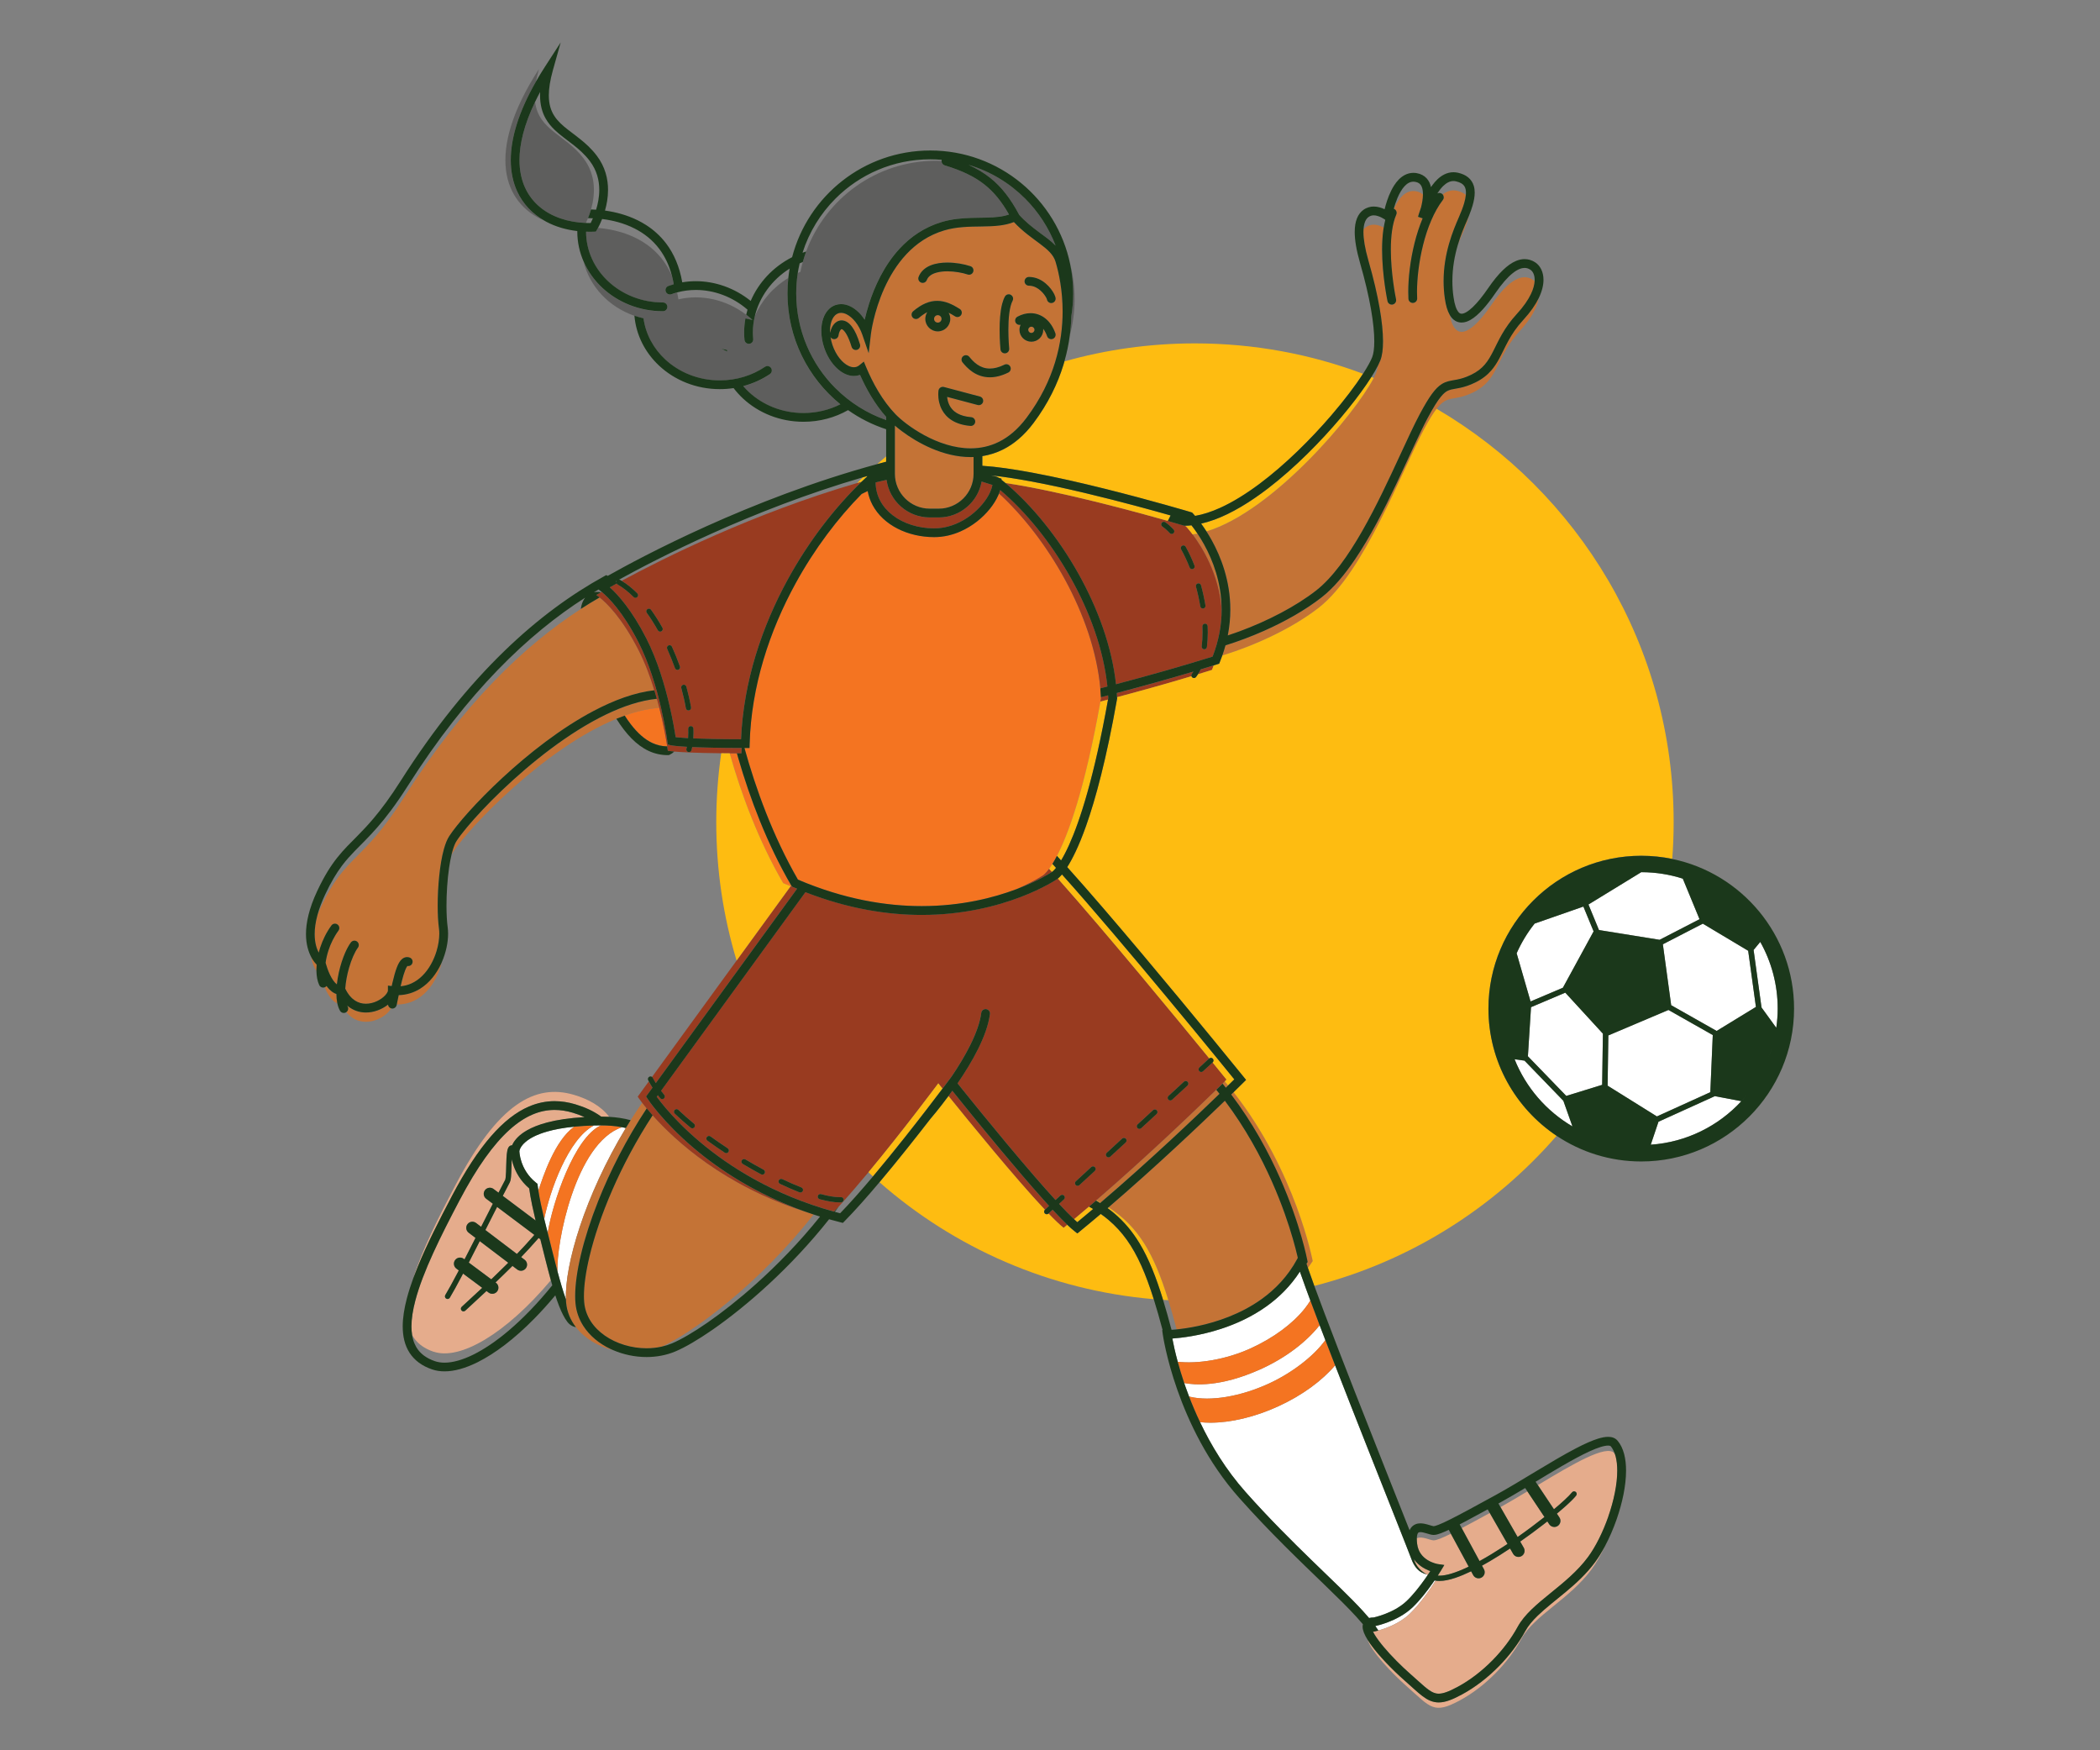 <?xml version="1.0" encoding="UTF-8"?>
<svg id="Layer_2" data-name="Layer 2" xmlns="http://www.w3.org/2000/svg" viewBox="0 0 1200 1000">
  <rect x="0" y="0" width="1200" height="1000" fill="#808080" stroke="none"/>
  <defs>
    <style>
      .cls-1 {
        fill: none;
      }

      .cls-1, .cls-2, .cls-3, .cls-4, .cls-5, .cls-6, .cls-7, .cls-8, .cls-9 {
        stroke-width: 0px;
      }

      .cls-2 {
        fill: #f47421;
      }

      .cls-3 {
        fill: #5e5e5d;
      }

      .cls-4 {
        fill: #1b381b;
      }

      .cls-5 {
        fill: #c47336;
      }

      .cls-6 {
        fill: #993b20;
      }

      .cls-7 {
        fill: #febc11;
      }

      .cls-8 {
        fill: #fff;
      }

      .cls-9 {
        fill: #e5ac8c;
      }
    </style>
  </defs>
  <g>
    <path class="cls-1" d="m832.56,108.98c2.2.5,3.87,1.3,5.08,2.38.04-.44.06-.86.06-1.25,0-1.43-.26-2.52-.7-3.36-.45-.84-1.07-1.5-2.16-2.11-.72-.4-1.66-.75-2.83-1.02-.52-.12-1-.17-1.47-.17-1.03,0-1.99.25-2.97.73-.98.48-1.96,1.21-2.91,2.14-1.18,1.15-2.3,2.61-3.31,4.21.84-.44,1.88-.39,2.68.22.13.1.24.2.34.32,2.38-1.83,5.11-2.78,8.19-2.09Z"/>
    <path class="cls-1" d="m479.35,689.28c-.76,1.03-1.53,2.05-2.3,3.07,1,.27,2,.54,3.01.8,5.63-5.79,12.13-13.16,18.76-21.02-.86-.78-1.7-1.58-2.55-2.37-5.79,6.97-11.59,13.71-16.92,19.52Z"/>
    <path class="cls-1" d="m782.79,128.65c2.84-.88,5.91.25,7.92,1.29.24-1.47.52-2.92.89-4.31l-.2-.15h-.01s-.09-.08-.09-.08c-.09-.06-.23-.16-.41-.28-.36-.24-.9-.56-1.53-.87-1.27-.64-2.95-1.22-4.38-1.21-.51,0-.99.07-1.44.21-.55.17-1.07.42-1.55.76-.48.35-.92.8-1.34,1.45-.7,1.1-1.32,2.87-1.49,5.61,1.06-1.28,2.34-2.01,3.63-2.41Z"/>
    <path class="cls-1" d="m852.39,173.97c10.52-15.38,18.06-17.65,23.47-14.16.39.25.75.55,1.09.89.02-.27.03-.54.03-.79,0-1.6-.32-2.85-.78-3.8-.46-.95-1.07-1.59-1.69-2-1.08-.69-2.11-1.02-3.31-1.03-.85,0-1.82.18-2.94.65-1.12.46-2.4,1.22-3.81,2.34-2.83,2.24-6.19,5.96-9.99,11.51-2.35,3.44-4.74,6.56-7.1,9.16-2.37,2.6-4.69,4.69-7.09,6.05-1.6.9-3.27,1.5-5.04,1.5-1.25,0-2.54-.33-3.66-1.01-1.12-.68-2.05-1.65-2.81-2.83-.11-.18-.22-.37-.32-.55,3.25,17.36,13.8,8.93,23.97-5.93Z"/>
    <path class="cls-1" d="m378.17,769.38c2-.45,3.95-1.06,5.8-1.84,5-2.11,12.13-6.21,20.41-11.95,8.28-5.75,17.74-13.16,27.53-21.92,12.22-10.93,24.97-23.99,36.67-38.58-1.24-.39-2.47-.78-3.69-1.18-30.51,38.98-68.78,67.44-86.72,75.48Z"/>
    <path class="cls-1" d="m314.77,731.48c-25.74,30.62-51.98,45.91-67.01,40.78-5.91-2.02-9.86-5.29-12.24-9.56.29,1.77.73,3.41,1.35,4.9,1.17,2.76,2.91,5.03,5.45,6.92,1.69,1.25,3.75,2.33,6.25,3.18,1.63.56,3.45.84,5.48.84,4.6,0,10.23-1.52,16.49-4.62,6.26-3.09,13.13-7.73,20.28-13.8,8.06-6.83,16.46-15.48,24.78-25.75-.1-.33-.19-.66-.29-.99-.18-.62-.35-1.27-.53-1.9Z"/>
    <path class="cls-1" d="m786.43,212.81c.41-1.05.73-2.35.96-3.89-.49.97-1.05,2-1.69,3.09-.62,1.06-1.31,2.19-2.05,3.37.45.18.89.37,1.34.55.6-1.15,1.08-2.2,1.44-3.11Z"/>
    <path class="cls-1" d="m333.44,90.46c7.55,9.95,6.56,21.26,4.28,29.22.89.02,1.86.06,2.92.14,1.01-3.27,1.81-7.18,1.81-11.3,0-2.71-.34-5.51-1.19-8.29-.85-2.78-2.19-5.56-4.24-8.25-2.91-3.84-6.29-6.76-9.74-9.46-3.45-2.7-6.99-5.14-10.11-8.09-2.08-1.97-3.97-4.18-5.44-6.83-1.97-3.53-3.13-7.83-3.12-13.11,0-.63.02-1.27.05-1.93-1.04,1.93-2,3.81-2.89,5.66,2.02,16.27,17.37,18.66,27.67,32.24Z"/>
    <path class="cls-1" d="m335.99,124.65c-.39.97-.78,1.82-1.12,2.55v.22c.68.02,1.36.04,2.04.04.2,0,.41,0,.61-.01.06-.12.12-.22.19-.36.31-.62.7-1.43,1.11-2.36-1.05-.05-2.01-.07-2.82-.07h0Z"/>
    <path class="cls-1" d="m809.09,109.23c1.74.29,3.05.98,4.03,1.94,0-.07,0-.13,0-.2,0-1.5-.19-2.88-.58-3.94-.4-1.07-.93-1.79-1.7-2.33-.53-.36-1.2-.65-2.16-.81h0c-.36-.06-.69-.09-1.02-.09-.94,0-1.77.22-2.6.65-.83.43-1.65,1.07-2.44,1.92-1.58,1.69-2.98,4.17-4.06,6.73-.91,2.14-1.61,4.33-2.12,6.17.03.01.06.02.09.03,2.53-5.7,6.56-11.09,12.56-10.09Z"/>
    <path class="cls-1" d="m671.88,759.57c.15-.02.33-.03.49-.05-1.6-6.01-3.16-11.55-4.74-16.68-1.01-.06-2.01-.12-3.01-.19,1.62,5.27,3.21,10.96,4.84,17.12.69-.05,1.49-.11,2.43-.2Z"/>
    <path class="cls-1" d="m458.74,149.67c-.61.24-1.21.51-1.81.78-.42,1.83-.79,3.67-1.08,5.54.5-.23,1.01-.45,1.52-.66.38-1.91.85-3.8,1.37-5.66Z"/>
    <path class="cls-1" d="m460.66,143.68c11.12-30.25,40.18-51.82,74.29-51.82,1.03,0,2.06.04,3.08.08,0-.2.04-.41.1-.61,0,0,0,0,0-.01-2.15-.18-4.33-.3-6.53-.3-21.17,0-40.31,8.57-54.18,22.44-8.56,8.56-15.09,19.13-18.84,30.94.69-.25,1.39-.49,2.08-.71Z"/>
    <path class="cls-1" d="m351.91,332.16c.1.08.21.15.31.23.03-.16.08-.32.17-.47.01-.02.03-.04.04-.06-.18.1-.35.19-.52.29Z"/>
    <path class="cls-1" d="m835.28,873.09c4.3-2.26,9.57-5.12,16.02-8.65l-1.19-2.07c-4.64,2.53-8.65,4.7-12.08,6.52-1.4.74-2.7,1.42-3.91,2.05l1.16,2.14Z"/>
    <path class="cls-1" d="m819.21,880.05c1.54,0,4.55-1.16,9.84-3.78l-1.2-2.21c-.58.27-1.14.53-1.66.77-1.95.87-3.49,1.47-4.81,1.82-.76.2-1.44.33-2.18.33-.81,0-1.44-.17-2.1-.34-.65-.17-1.3-.38-1.95-.57-1.29-.39-2.61-.71-3.49-.7-.45,0-.77.07-.95.16-.19.09-.3.16-.48.43-.12.18-.25.45-.37.88-.13.48-.23,1.16-.26,2.03,2.92-1.4,7.6,1.19,9.6,1.19Z"/>
    <path class="cls-1" d="m878.79,848.46c19.78-11.92,39.25-23.39,43.59-18.18.18.22.34.46.51.69-.61-1.87-1.41-3.44-2.43-4.66-.07-.08-.14-.14-.37-.23-.23-.08-.62-.16-1.18-.16-1,0-2.49.26-4.27.81-1.78.55-3.87,1.38-6.17,2.42-4.59,2.09-10.02,5.05-15.8,8.39-4.89,2.83-10.03,5.93-15.16,9.03l1.26,1.89Z"/>
    <path class="cls-1" d="m857.43,861.06c4.84-2.7,10.05-5.8,15.36-8.99l-1.26-1.9s0,0,0,0c-4.94,2.96-9.79,5.81-14.29,8.29-.33.18-.65.36-.98.54l1.18,2.06Z"/>
    <path class="cls-1" d="m230.98,455.39c33.85-53.27,68.51-86.52,100.91-107.46.1-.66.21-1.31.37-1.93.43-1.68,1.1-3.2,2.1-4.49-32.39,20.68-67.2,53.79-101.28,107.42-6.85,10.79-12.56,18.18-17.53,23.86-4.97,5.68-9.17,9.65-12.95,13.56-2.52,2.61-4.86,5.19-7.19,8.29-3.1,4.13-6.21,9.21-9.64,16.53-2.02,4.3-3.42,8.15-4.36,11.58.62-1.56,1.31-3.17,2.09-4.84,13.96-29.74,23.29-24.48,47.46-62.52Z"/>
    <path class="cls-1" d="m387.74,171.01c12.84-2.98,27.13.02,38.64,8.81.22-.96.48-1.91.76-2.86-8.65-7.5-19.25-11.28-29.56-11.28-3.62,0-7.2.47-10.65,1.4.27,1.26.52,2.56.72,3.9l.09.02Z"/>
    <path class="cls-1" d="m450.46,158.83c.19-1.79.46-3.57.76-5.32-10.31,6.46-17.27,16.35-19.87,27.05,3.76-8.67,10.32-16.38,19.1-21.72Z"/>
    <path class="cls-1" d="m383.96,157.65c-1.63-6.25-4.14-11.28-7.2-15.35-3.96-5.28-8.85-8.98-13.96-11.61-6.43-3.31-13.23-4.85-18.75-5.53-.91,2.28-1.78,4.02-2.33,5.04,12.21,1.04,33.11,6.06,42.24,27.45Z"/>
    <path class="cls-1" d="m493.15,272.66c-63.8,18.57-118.27,46.8-139.46,58.52.25,0,.51.05.75.19.27.15.53.31.79.47,23.98-12.95,75.16-38.53,134.54-55.87,1.12-1.11,2.25-2.21,3.38-3.3Z"/>
    <path class="cls-1" d="m342.04,336.82c-.88.52-1.76,1.04-2.64,1.57.62-.12,1.25-.18,1.88-.18.7,0,1.41.08,2.12.2.13-.08.28-.16.42-.24-.82-.68-1.42-1.11-1.78-1.36Z"/>
    <path class="cls-9" d="m274.15,709.1c-2.14,4.22-4.25,8.36-6.26,12.25l12.84,9.56c.48-.45.96-.91,1.44-1.38,2.71-2.59,5.5-5.31,8.27-8.08l-16.29-12.35Z"/>
    <path class="cls-9" d="m258.22,683.39c7.63-14.49,14.98-25.67,22.24-34.06,7.26-8.38,14.45-13.97,21.77-17.11,4.87-2.1,9.79-3.08,14.7-3.08,3.94,0,7.87.63,11.79,1.79,5.29,1.57,10.41,3.81,14.82,7.04,1.53,0,3.06.05,4.61.14-4.8-6.33-12.2-10.23-20.14-12.58-22.25-6.59-43.34,5.21-67.57,51.22-9.95,18.89-19.36,37.61-24.26,53.55.81-2.22,1.69-4.47,2.63-6.76,5.2-12.69,12.18-26.4,19.43-40.15Z"/>
    <path class="cls-9" d="m305.35,705.53l-21.29-15.97c-2.16,4.25-4.42,8.71-6.69,13.2l18.01,13.67c3.16-3.27,6.21-6.55,8.95-9.71.35-.4.68-.79,1.02-1.19Z"/>
    <path class="cls-9" d="m291.32,675.48c-1.25,2.38-2.61,5-4.03,7.76l18.76,14.07c-.72-2.99-1.37-5.85-1.92-8.49-.79-3.79-1.38-7.13-1.74-9.85-5.16-4.4-7.83-9.55-9.18-13.65-.36-1.1-.63-2.12-.83-3.04-.16,3.32-.14,7.28-.39,10.05-.08.81-.17,1.53-.33,2.16-.09.34-.19.65-.36.98Z"/>
    <path class="cls-9" d="m247.75,772.26c15.04,5.13,41.27-10.16,67.01-40.78-2.05-7.38-4.03-15.51-6-23.4l-1.01-.75c-.38.45-.76.9-1.16,1.35-2.72,3.13-5.71,6.35-8.81,9.57l2.01,1.53c1.54,1.17,1.84,3.36.67,4.9-1.17,1.54-3.36,1.84-4.9.67l-2.73-2.07c-.31.31-.62.62-.92.93-2.95,2.93-5.91,5.8-8.76,8.52l.24.18c1.55,1.15,1.87,3.35.72,4.9s-3.35,1.87-4.9.72l-1.22-.91c-4.99,4.67-9.31,8.61-12.12,11.23h0c-.61.57-1.56.53-2.12-.07-.57-.61-.53-1.56.07-2.12,2.75-2.57,6.91-6.36,11.72-10.85l-10.94-8.14c-.2.39-.41.79-.61,1.17-2.75,5.22-5.15,9.62-6.97,12.62-.43.71-1.35.94-2.06.51-.71-.43-.94-1.35-.51-2.06,1.75-2.9,4.14-7.27,6.88-12.47.27-.52.55-1.05.83-1.58l-1.38-1.03c-1.55-1.15-1.87-3.35-.72-4.9s3.35-1.87,4.9-.72l.47.35c1.59-3.09,3.25-6.33,4.93-9.64.45-.88.89-1.76,1.34-2.64l-3.9-2.96c-1.54-1.17-1.84-3.36-.67-4.9,1.17-1.54,3.36-1.84,4.9-.67l2.89,2.19c2.27-4.48,4.53-8.94,6.69-13.18l-3.8-2.85c-1.55-1.16-1.86-3.35-.7-4.9s3.35-1.86,4.9-.7l2.84,2.13c1.34-2.6,2.62-5.07,3.81-7.33,0,0,.08-.18.13-.44.06-.26.12-.62.16-1.03.1-.83.16-1.91.21-3.1.09-2.39.11-5.23.25-7.74.09-1.68.22-3.2.49-4.44.16-.71.34-1.33.73-1.93.22-.32.53-.66,1.02-.88.25-.11.54-.17.82-.17.05,0,.09.02.13.02.14-.32.3-.66.49-1.01,1.23-2.27,3.63-5.03,7.99-7.54,2.91-1.67,6.7-3.24,11.64-4.54,5.52-1.44,12.49-2.54,21.33-3.05-2.15-.98-4.43-1.82-6.77-2.51-3.52-1.04-6.96-1.59-10.37-1.59-4.25,0-8.44.84-12.73,2.68-4.28,1.84-8.65,4.69-13.14,8.76-8.98,8.13-18.41,21.13-28.42,40.14-5.42,10.29-10.66,20.5-15.09,30.21-4.43,9.7-8.04,18.9-10.19,27.08-1.44,5.46-2.23,10.46-2.23,14.84,0,1.72.14,3.33.38,4.85,2.38,4.28,6.34,7.55,12.24,9.56Z"/>
    <path class="cls-8" d="m318.57,726.42c1.58,5.92,3.18,11.43,4.82,15.96-.8-19.58,10.77-59.14,34.22-97.91-.72-.17-1.45-.32-2.17-.46-26.55,8.86-37.71,66.63-36.87,82.41Z"/>
    <path class="cls-8" d="m343.38,642.97c-.15,0-.3,0-.45,0-1.12,0-2.24.02-3.35.05-.06,0-.12,0-.18,0-14.79,7.75-25.16,37.33-28.42,53.36.42,1.75.86,3.53,1.33,5.37.22.87.44,1.75.67,2.63,2.75-17.12,15.12-54.52,30.4-61.41Z"/>
    <path class="cls-8" d="m328.11,643.72c-6.31.63-11.38,1.61-15.41,2.76-6.24,1.78-10.02,3.96-12.29,5.87-1.52,1.28-2.38,2.44-2.89,3.35-.63,1.13-.72,1.88-.73,2h0c0,.08,0,.18.01.32.02.28.05.71.13,1.26.15,1.1.44,2.67,1.04,4.48,1.2,3.62,3.56,8.16,8.35,11.97l.81.64.12,1.03c.1.87.24,1.85.4,2.91,2.62-8.02,9.32-28.61,20.46-36.6Z"/>
    <path class="cls-8" d="m820.34,903.09c-.2-.03-.39-.08-.59-.13-.42.61-.86,1.26-1.34,1.93-2.99,4.23-6.99,9.44-11.25,13.49-4.42,4.18-9.78,6.81-14.04,8.44-3.5,1.34-6.27,1.99-7.21,2.2.63.86,1.22,1.72,1.74,2.55,4.03-1.13,11.98-3.92,17.79-9.43,6.46-6.13,12.65-15.51,14.89-19.04Z"/>
    <path class="cls-8" d="m720.05,782.41c-22.93,10.28-37.53,8.82-43.36,7.79.25.74.5,1.48.77,2.24.62,1.76,1.3,3.59,2,5.44.21.05.41.11.61.16,11.58,2.76,28.78-.12,44.9-7.51,13.06-5.99,25.59-15.5,32.36-24.87-1.12-2.91-2.21-5.76-3.26-8.52-.06.07-.11.15-.17.22-7.75,9.69-19.72,18.72-33.85,25.06Z"/>
    <path class="cls-8" d="m730.46,803.48c-13.32,6.11-27.09,9.36-38.86,9.36-2.02,0-3.96-.11-5.85-.3,6.25,13.13,14.7,27.17,26.08,39.96,13.29,14.95,26.37,27.93,37.95,39.17,11.58,11.24,21.66,20.72,29,28.74,1.27,1.39,2.46,2.74,3.56,4.04.05-.02.11-.04.16-.05.73-.19,1.49-.27,2.3-.27.02,0,.04,0,.07,0,.06-.01.14-.03.23-.05.32-.07.8-.19,1.41-.35,1.21-.32,2.92-.84,4.86-1.58,3.89-1.48,8.7-3.89,12.38-7.39,3.72-3.53,7.49-8.35,10.33-12.36.64-.9,1.24-1.76,1.78-2.56-.19-.09-.37-.19-.56-.3-1.04-.26-2.09-.65-3.1-1.25-1.1-.65-2.13-1.53-3.02-2.65-1.03-1.28-1.89-2.86-2.61-4.79l1.11-.42h0l-1.11.42c-1.12-2.98-4.48-11.5-9.12-23.2-4.64-11.71-10.57-26.64-16.85-42.54-5.83-14.77-11.97-30.38-17.66-45.03-7.47,8.75-18.69,17.08-32.45,23.4Z"/>
    <path class="cls-8" d="m742.8,726.51c-5.36,8.3-12.04,14.83-19.18,19.92-8.47,6.04-17.57,10.09-25.93,12.81-12.21,3.98-22.86,5.16-27.78,5.51.27,1.43.66,3.39,1.21,5.8.49,2.15,1.11,4.68,1.87,7.48,11.47,1.33,27.7-1.24,41.88-7.75,12.84-5.89,23.71-13.89,30.61-22.52,1.27-1.59,2.37-3.17,3.3-4.71-.92-2.48-1.79-4.84-2.6-7.05-1.3-3.58-2.43-6.75-3.38-9.49Z"/>
    <path class="cls-9" d="m878.79,848.46l9.22,13.83c2.29-1.91,4.32-3.68,5.98-5.22,2.05-1.89,3.58-3.46,4.35-4.45h0c.51-.65,1.46-.76,2.11-.25.65.51.76,1.46.25,2.11-.64.81-1.54,1.78-2.68,2.9-1.14,1.13-2.53,2.41-4.12,3.82-1.28,1.13-2.69,2.34-4.21,3.61l1.44,2.17c1.07,1.61.64,3.78-.97,4.85-1.61,1.07-3.78.64-4.85-.97l-1.08-1.62c-.68.53-1.36,1.07-2.06,1.62-4.13,3.21-8.7,6.58-13.44,9.9l2.03,3.53c.96,1.68.38,3.82-1.3,4.78-1.68.96-3.82.38-4.78-1.3l-1.75-3.05c-3.83,2.55-7.7,5-11.51,7.24-1.52.9-3.03,1.75-4.53,2.57l1.12,2.06c.92,1.7.29,3.82-1.41,4.74-1.7.92-3.82.29-4.74-1.41l-1.18-2.18c-3.16,1.52-6.19,2.8-8.99,3.74-3.36,1.12-6.42,1.78-9.11,1.78-.77,0-1.51-.06-2.21-.17-2.24,3.54-8.44,12.91-14.89,19.04-5.81,5.52-13.76,8.3-17.79,9.43-1.59.45-2.56.64-2.56.64-.19,0-.36,0-.54.01.25.49.53,1.02.87,1.58,1.26,2.11,3.12,4.61,5.32,7.22,4.39,5.23,10.1,10.93,15.14,15.35,3.25,2.86,5.8,5.25,7.94,7.06,2.13,1.82,3.83,3.01,5.33,3.63,1,.41,1.91.6,2.97.61,1.17,0,2.57-.26,4.35-.89,1.78-.63,3.92-1.63,6.53-3.04,7.23-3.91,14.03-9.22,19.89-15.18,5.86-5.96,10.79-12.57,14.31-19.02,2-3.66,4.8-6.92,8.02-10.04,3.22-3.12,6.88-6.1,10.65-9.17,7.55-6.12,15.55-12.58,21.57-20.74,4.29-5.81,8.53-14.26,11.64-23.2,3.12-8.93,5.1-18.39,5.1-26.14,0-3.05-.31-5.83-.93-8.19-.1-.38-.22-.73-.34-1.09-.17-.23-.33-.47-.51-.69-4.35-5.21-23.82,6.26-43.59,18.18Z"/>
    <path class="cls-9" d="m845.45,891.88c4.37-2.4,8.93-5.17,13.46-8.12.84-.55,1.68-1.1,2.52-1.66l-10.13-17.67c-6.45,3.53-11.72,6.39-16.02,8.65l10.18,18.8Z"/>
    <path class="cls-9" d="m809.61,878.87c0,.16-.01.32-.01.49,0,.72.05,1.57.16,2.53h0c.29,2.52,1.1,4.41,2.18,5.93,1.08,1.52,2.44,2.67,3.83,3.53,2.77,1.73,5.65,2.25,5.83,2.27l3.72.54-1.94,3.22s-.67,1.11-1.79,2.84c.31.03.63.04.98.04,1.92,0,4.3-.43,6.99-1.25,2.69-.82,5.68-2.02,8.86-3.52.27-.13.55-.27.82-.4l-10.18-18.81c-5.29,2.62-8.3,3.78-9.84,3.78-1.99,0-6.67-2.59-9.6-1.19Z"/>
    <path class="cls-9" d="m867.23,878.14c5.49-3.85,10.73-7.78,15.33-11.42l-9.76-14.65c-5.3,3.19-10.52,6.29-15.36,8.99l9.79,17.08Z"/>
    <path class="cls-9" d="m894.78,909.49c-5.84,4.88-11.58,9.23-16.09,13.6-3.01,2.91-5.47,5.82-7.11,8.84-3.77,6.91-8.96,13.85-15.13,20.13-6.18,6.28-13.34,11.89-21.08,16.08-2.74,1.48-5.08,2.59-7.23,3.35-2.14.76-4.11,1.18-6.02,1.18-1.72,0-3.36-.35-4.89-.99-1.54-.64-2.96-1.54-4.42-2.64-2.9-2.19-5.97-5.17-10.22-8.91-3.42-3.01-7.12-6.55-10.55-10.18-3.44-3.63-6.61-7.34-9.02-10.74-.55-.78-1.05-1.54-1.52-2.29,2.17,6.63,13.52,18.79,22.74,26.9,13.35,11.73,14.97,15.78,29.94,7.69,14.97-8.09,27.92-21.85,35.2-35.2,7.28-13.35,27.52-22.66,40.06-39.65,2.68-3.63,5.29-8.17,7.64-13.17-1.78,3.35-3.67,6.43-5.63,9.08-4.9,6.63-10.84,12.05-16.67,16.93Z"/>
    <path class="cls-9" d="m817.31,897.61c-.36-.13-.72-.27-1.11-.43-2.56-1.08-5.77-2.95-8.2-6.26-.04-.05-.07-.1-.11-.16,1.39,4.49,4.51,7.18,7.38,8.76.19.1.37.2.56.3.55-.81,1.05-1.56,1.47-2.22Z"/>
    <g>
      <path class="cls-5" d="m333.29,757.54c-2.44-3.81-4.04-8.2-4.47-13.02-.12-1.29-.17-2.65-.17-4.09,0-6.49,1.13-14.55,3.33-23.75,2.2-9.2,5.49-19.53,9.84-30.48,6.7-16.85,15.96-35.14,27.71-52.91-1.01-1.23-1.88-2.32-2.59-3.24-2.28,3.3-4.47,6.63-6.57,9.96-.93,1.48-1.85,2.97-2.75,4.46-23.45,38.77-35.02,78.32-34.22,97.91.03.66.06,1.31.12,1.92.48,5.33,2.52,10.03,5.61,14.02,5,6.44,12.77,10.98,21.3,13.12-.55-.23-1.1-.46-1.63-.72-6.33-3.02-11.84-7.45-15.5-13.17Z"/>
      <path class="cls-5" d="m372.91,637.23c-18.61,28.44-30.73,58.22-36.07,80.61-2.14,8.93-3.19,16.68-3.19,22.59,0,1.31.05,2.53.15,3.65.36,3.99,1.66,7.58,3.7,10.77,2.04,3.19,4.82,5.98,8.13,8.28,6.6,4.61,15.29,7.22,23.81,7.21,2.96,0,5.9-.32,8.73-.96,17.94-8.04,56.21-36.5,86.72-75.48-1.76-.58-3.51-1.17-5.22-1.79-45.89-14.68-73.87-40.4-86.76-54.88Z"/>
      <path class="cls-5" d="m695,622.61c-11.69,11.41-39.28,37.93-68.52,63.16.83.43,1.64.87,2.43,1.31,27.43-23.46,54-48.69,67.93-62.17-.61-.77-1.22-1.53-1.84-2.3Z"/>
      <path class="cls-5" d="m703.54,625.38c12.27,16.19,21.32,32.94,27.89,47.75,11.74,26.47,15.56,46.8,15.59,46.93l.19,1-.57.85s-.03.05-.08.12c.25.76.53,1.59.83,2.46,1.75-2.49,2.74-3.97,2.74-3.97,0,0-9.61-51.13-45.21-96.48-.43.42-.9.88-1.38,1.34Z"/>
      <path class="cls-5" d="m701.76,620.13c-.63-.76-1.26-1.52-1.91-2.28-.34.34-.76.75-1.27,1.25.63.77,1.25,1.54,1.86,2.31.46-.45.9-.88,1.31-1.28Z"/>
      <path class="cls-5" d="m738.81,707.86c-2.37-8.23-6.19-19.72-11.95-32.7-6.38-14.39-15.14-30.6-26.93-46.26-13.86,13.41-39.64,37.88-66.49,60.91,17.17,11.09,25.98,26.47,34.19,53.04,1.58,5.12,3.15,10.67,4.74,16.68,3.14-.32,7.44-.91,12.44-1.98,10.5-2.26,23.99-6.68,35.91-15.18,7.95-5.67,15.2-13.13,20.53-23.03l.36-.68c-.08-.34-.16-.71-.26-1.13-.53-2.26-1.35-5.56-2.54-9.67Z"/>
      <path class="cls-5" d="m221.72,574c-1.74,1.37-3.82,2.54-6.14,3.36-2.01.71-4.2,1.15-6.47,1.15-2.98,0-6.1-.77-8.95-2.64-.61-.4-1.2-.85-1.78-1.35.08.18.17.35.25.5.64,1.12.31,2.52-.72,3.26,8.65,10.56,22.34,3.76,25.57-2.15-.98-.29-1.66-1.15-1.76-2.14Z"/>
      <path class="cls-5" d="m239.95,564.98c-3.47,2.14-7.56,3.47-12.13,3.61-.36,1.7-.73,3.47-1.11,5.31,14.36.19,22.95-12.46,25.78-24.26-.14.32-.26.64-.41.95-2.64,5.69-6.62,10.99-12.13,14.39Z"/>
      <path class="cls-5" d="m192.22,567.95c-.36-.13-.71-.27-1.04-.44-1.16-.59-2.15-1.38-3.03-2.27-.57-.59-1.08-1.22-1.56-1.88-.23.28-.52.52-.87.68-.05.02-.11.04-.17.06,1.51,3.64,3.89,7.8,7.21,9.18-.03-.13-.06-.26-.09-.4-.29-1.55-.43-3.2-.45-4.93Z"/>
      <path class="cls-5" d="m178.27,547.66c-.17-.29-.34-.6-.5-.92.64,3.62,1.87,6.25,3.04,8.06,0-.2-.01-.39-.01-.59,0-.99.05-2,.14-3.04-.72-.73-1.69-1.87-2.66-3.52Z"/>
      <path class="cls-5" d="m287.11,444.44c14.84-13.73,33.31-28.32,52.22-38.28,11.56-6.08,23.31-10.45,34.58-11.75-2.36-7.68-5.35-15.7-9.08-23-9.5-18.61-18.41-27.02-22.2-30.02-3.55,2.04-7.13,4.22-10.74,6.56-32.4,20.94-67.07,54.19-100.91,107.46-24.17,38.03-33.5,32.78-47.46,62.52-.79,1.68-1.48,3.29-2.09,4.84-1.17,4.28-1.61,7.91-1.61,10.96,0,4.9,1.13,8.31,2.32,10.61.24-.92.5-1.84.8-2.77,1.43-4.39,3.56-8.81,6.46-12.78h0c.81-1.11,2.38-1.36,3.49-.54,1.11.81,1.36,2.38.54,3.49-2.54,3.48-4.47,7.44-5.74,11.37-.78,2.39-1.31,4.76-1.61,7,.04.15.09.32.15.54.19.67.47,1.61.85,2.69.76,2.15,1.92,4.85,3.36,6.87.66.94,1.38,1.7,2.07,2.25.25-2.27.63-4.58,1.14-6.87.91-4.02,2.16-7.94,3.63-11.28.98-2.23,2.05-4.2,3.24-5.81h0c.82-1.11,2.38-1.35,3.5-.53,1.11.82,1.35,2.38.53,3.5-.88,1.18-1.81,2.87-2.69,4.86-.88,1.99-1.69,4.27-2.39,6.68-1.12,3.89-1.91,8.09-2.17,11.88,1.65,3.4,3.58,5.51,5.57,6.81,1.99,1.3,4.08,1.82,6.22,1.82,2.13,0,4.3-.55,6.23-1.43,1.93-.88,3.61-2.1,4.74-3.3.76-.79,1.26-1.58,1.47-2.14.13-.32.16-.56.16-.68v-2.8l2.15.25c.14-.61.27-1.22.41-1.8.82-3.48,1.62-6.46,2.54-8.85.62-1.59,1.27-2.92,2.2-4.03.54-.63,1.2-1.21,2.1-1.57.48-.19,1.01-.3,1.55-.3.52,0,1.05.1,1.52.28,1.29.48,1.96,1.92,1.48,3.21-.43,1.16-1.63,1.8-2.8,1.58-.11.12-.26.32-.43.6-.54.89-1.2,2.51-1.82,4.6-.55,1.81-1.09,3.98-1.65,6.4,2.21-.2,4.23-.75,6.09-1.58,2.38-1.07,4.51-2.6,6.4-4.48,3.77-3.75,6.51-8.92,8.06-14.1,1.04-3.45,1.55-6.91,1.55-9.9,0-1.06-.07-2.06-.19-2.98-.49-3.59-.73-8.11-.73-13.06,0-5.39.28-11.27.87-16.88.58-5.62,1.45-10.96,2.67-15.35.82-2.93,1.77-5.43,3.03-7.4,2.22-3.43,6.1-8.29,11.3-14.07,5.2-5.77,11.71-12.43,19.13-19.29Z"/>
      <path class="cls-5" d="m356.99,408.85c6.73-2.39,13.37-3.94,19.75-4.4-.43-1.68-.89-3.41-1.39-5.17-9.22.92-19.13,4.19-29.1,9-10.68,5.15-21.44,12.05-31.55,19.62-20.23,15.13-37.92,32.93-47.62,44.51-2.77,3.3-4.89,6.11-6.19,8.12-.82,1.25-1.68,3.37-2.41,6.02-.16.58-.31,1.19-.46,1.82.25-.51.51-.98.78-1.4,9.24-14.27,52.33-59.47,93.42-76.28,1.59-.65,3.19-1.26,4.77-1.82Z"/>
      <path class="cls-5" d="m836,132.8c1.53-3.49,2.72-6.68,3.43-9.53-.36.9-.74,1.8-1.14,2.73-1.62,3.69-3.61,8.42-5.25,13.98,1.03-2.71,2.06-5.13,2.96-7.19Z"/>
      <path class="cls-5" d="m870.41,182.84c-7.65,8.31-10.19,15.62-13.85,22.33-1.22,2.23-2.58,4.38-4.31,6.4-2.3,2.69-5.28,5.08-9.3,7.03-3.33,1.62-6.06,2.46-8.33,2.96-2.27.5-4.03.7-5.38,1.03-.91.22-1.64.48-2.4.92-1.01.58-2.14,1.51-3.58,3.29-1.92,2.36-4.32,6.17-7.52,12.17-4.78,8.95-10.78,22.68-17.76,37.37-6.98,14.7-14.95,30.38-23.8,43.43-5.91,8.7-12.2,16.25-18.99,21.56-9.17,7.16-20.69,13.7-32.87,19.11-7.24,3.21-14.7,6.02-22.05,8.31-.52,1.9-1.12,3.81-1.8,5.75,19.76-6.05,40.65-15.99,55.18-27.34,25.9-20.23,46.94-77.28,59.89-101.56,3.02-5.67,5.36-9.45,7.36-12.02,6.57-8.46,9.49-3.84,20.97-9.42,14.97-7.28,12.54-19.83,26.71-35.2,6.79-7.37,9.85-13.65,10.66-18.53-1.85,3.79-4.69,7.94-8.83,12.43Z"/>
      <path class="cls-5" d="m703.06,348.34c0,4.71-.44,9.64-1.45,14.74,2.21-.73,4.43-1.5,6.65-2.32,16.17-5.97,32.22-14.27,43.86-23.37,4.62-3.6,9.18-8.54,13.58-14.35,4.4-5.81,8.65-12.48,12.7-19.55,8.1-14.14,15.4-29.86,21.69-43.48,4.2-9.08,7.95-17.22,11.24-23.39,2.76-5.18,4.98-8.86,6.96-11.56,1.98-2.7,3.76-4.46,5.65-5.64,1.25-.78,2.51-1.26,3.72-1.58,1.62-.43,3.14-.61,4.8-.93,2.22-.43,4.76-1.09,8.3-2.8,3.47-1.69,5.8-3.6,7.7-5.79,1.89-2.2,3.34-4.73,4.83-7.66,2.97-5.84,6.07-13.21,13.44-21.2,3.92-4.26,6.5-8.08,8.08-11.37,1.39-2.9,2.01-5.37,2.14-7.38-.34-.34-.71-.65-1.09-.89-5.41-3.49-12.95-1.21-23.47,14.16-10.17,14.86-20.71,23.29-23.97,5.93-1.33-2.31-2.21-5.33-2.79-9.33-.49-3.43-.71-6.75-.71-9.95,0-15.98,5.38-28.84,8.78-36.62,1.26-2.89,2.27-5.54,2.96-7.88.52-1.78.85-3.38.97-4.76-1.21-1.08-2.88-1.89-5.08-2.38-3.08-.69-5.81.25-8.19,2.09.79.88.87,2.22.13,3.19-5.12,6.67-8.88,16.05-11.28,25.65-2.41,9.59-3.5,19.4-3.49,26.9,0,1.29.03,2.51.09,3.64h0c.07,1.38-.98,2.56-2.36,2.63-1.38.07-2.56-.98-2.63-2.36-.07-1.24-.1-2.54-.1-3.91,0-7.97,1.13-18.09,3.64-28.12,1.2-4.76,2.71-9.48,4.58-13.94l-2.63-.87c.02-.06.58-2.23,1.69-5.28.59-2.26,1.1-4.98,1.12-7.42-.98-.96-2.28-1.65-4.03-1.94-6.01-1-10.03,4.39-12.56,10.09.02,0,.03,0,.05.02,1.27.55,1.85,2.02,1.3,3.29-1.13,2.58-1.92,5.72-2.41,9.15-.49,3.42-.7,7.12-.7,10.82,0,13.37,2.63,26.75,2.95,28.29.02.1.03.15.03.15h0c.29,1.35-.58,2.68-1.93,2.96-1.35.29-2.68-.58-2.96-1.93-.01-.09-3.08-14.55-3.09-29.47,0-3.88.21-7.8.75-11.53.05-.38.13-.74.19-1.12-2-1.04-5.08-2.17-7.92-1.29-1.29.4-2.57,1.13-3.63,2.41-.03.48-.05.99-.05,1.54,0,3.8.78,9.11,2.85,16.29,2.94,10.23,5.02,19.2,6.37,26.89,1.35,7.69,1.97,14.1,1.97,19.23,0,2.31-.12,4.36-.37,6.17-.25,1.81-.62,3.38-1.16,4.75-.36.92-.82,1.92-1.37,2.99-.23,1.54-.55,2.84-.96,3.89-.36.92-.84,1.96-1.44,3.11-10.62,20.53-57.55,76.23-95.58,87.67.96,1.51,1.96,3.16,2.96,4.96,5.33,9.6,10.69,23.33,10.69,39.78Z"/>
      <path class="cls-5" d="m688.12,311.2c-1.31-2.38-2.62-4.49-3.85-6.32-.94.18-1.87.33-2.79.45,5.43,7.22,14.82,22.31,16.57,42.13-.19-14.83-5.02-27.35-9.93-36.25Z"/>
      <path class="cls-5" d="m532.35,256.22c-6.75-2.88-12.64-6.58-17.15-9.97-1.43-1.07-2.71-2.11-3.85-3.09v27.54c0,5.51,2.23,10.48,5.84,14.09,3.61,3.61,8.58,5.84,14.09,5.84h5.11c5.51,0,10.48-2.23,14.09-5.84,3.61-3.61,5.84-8.58,5.84-14.09v-9.58c-.57.02-1.13.04-1.7.04-7.92,0-15.53-2.06-22.28-4.94Z"/>
      <path class="cls-5" d="m535.88,180.06c-.6,0-1.11.23-1.51.62-.39.39-.62.91-.62,1.51,0,.6.23,1.11.62,1.51.39.39.91.62,1.51.62.6,0,1.11-.23,1.51-.62.39-.39.62-.91.62-1.51,0-.6-.23-1.11-.62-1.51-.39-.39-.91-.62-1.51-.62Z"/>
      <path class="cls-5" d="m599.96,144.17c-1.54-1.67-3.56-3.3-5.89-5.04-4.3-3.22-9.64-6.86-14.69-12.27-2.58,1.02-5.28,1.61-8.03,1.96-3.38.42-6.85.5-10.37.56-7.06.1-14.33.13-21.46,2.27-8.9,2.66-15.91,7.56-21.51,13.51-5.59,5.94-9.74,12.94-12.75,19.67-6.05,13.45-7.56,25.76-7.59,26h0s-1.28,10.92-1.28,10.92l-3.57-10.4c-1-2.92-2.42-5.48-4.03-7.51-1.6-2.03-3.4-3.5-5.07-4.31-1.12-.54-2.16-.79-3.1-.79-.56,0-1.08.09-1.59.26h0c-.67.23-1.27.6-1.83,1.13-.56.53-1.07,1.22-1.5,2.08-.87,1.71-1.41,4.08-1.4,6.79,0,.38.03.77.05,1.16.23-1.18.59-2.29,1.11-3.29.63-1.2,1.47-2.28,2.68-3.03.8-.49,1.78-.81,2.8-.8,1.16,0,2.29.39,3.27,1.04.99.65,1.87,1.53,2.7,2.65,1.65,2.24,3.14,5.45,4.52,9.99.4,1.32-.35,2.72-1.67,3.12-1.32.4-2.72-.35-3.12-1.67-.95-3.15-1.95-5.48-2.87-7.09-.92-1.62-1.78-2.49-2.29-2.81-.35-.22-.5-.22-.55-.23-.05,0-.07,0-.19.07-.12.07-.31.23-.52.53-.43.58-.87,1.67-1.06,2.98h0c-.2,1.37-1.47,2.31-2.83,2.12-.74-.11-1.35-.53-1.73-1.11.23,1.49.6,3.03,1.13,4.59,1,2.92,2.42,5.48,4.03,7.5,1.6,2.03,3.4,3.5,5.07,4.31,1.12.54,2.16.79,3.1.79.56,0,1.08-.09,1.6-.26.52-.18,1.01-.46,1.5-.86l2.59-2.1,1.29,3.08c3.86,9.26,9.38,19.31,16.86,27.04,1.4,1.45,3.62,3.43,6.44,5.55,2.82,2.12,6.24,4.38,10.08,6.45,7.67,4.14,16.96,7.46,26.35,7.45,5.47,0,10.97-1.1,16.35-3.81,5.37-2.71,10.65-7.03,15.59-13.61,8.09-10.79,13.25-21.62,16.39-31.94,3.14-10.32,4.26-20.13,4.26-28.87,0-12.02-2.13-22.02-4.05-28.42-.6-1.99-1.66-3.67-3.21-5.34Zm-75.03,14.05c.61-1.61,1.58-2.98,2.77-4.07,1.19-1.09,2.57-1.9,4.05-2.51,2.96-1.21,6.31-1.63,9.65-1.63,4.8,0,9.58.89,13.17,2.08,1.31.44,2.02,1.85,1.58,3.16-.44,1.31-1.85,2.02-3.16,1.58-3.01-1.01-7.43-1.83-11.58-1.82-2.18,0-4.28.22-6.07.7-1.8.48-3.25,1.21-4.24,2.12-.66.62-1.15,1.3-1.48,2.17h0c-.49,1.29-1.94,1.94-3.23,1.45-1.29-.49-1.94-1.94-1.45-3.23Zm5.91,29.01c-1.29-1.28-2.09-3.08-2.09-5.04,0-1.41.42-2.74,1.13-3.85-1.48.74-3.09,1.81-4.84,3.31h0c-1.05.9-2.63.77-3.53-.28-.9-1.05-.77-2.63.28-3.53,2.43-2.07,4.76-3.56,7.05-4.54,2.29-.97,4.53-1.42,6.68-1.42,2.44,0,4.72.56,6.84,1.41,2.13.85,4.11,1.99,6.06,3.21,1.17.74,1.52,2.28.79,3.45-.74,1.17-2.28,1.52-3.45.79-1.26-.8-2.49-1.5-3.69-2.09.6,1.04.94,2.25.94,3.53,0,1.96-.8,3.76-2.09,5.04-1.28,1.29-3.08,2.09-5.04,2.09-1.96,0-3.76-.8-5.04-2.09Zm30.9,42.39c-.35,1.33-1.72,2.13-3.06,1.77l-17.46-4.64c.07.76.2,1.61.45,2.5.42,1.51,1.14,3.08,2.36,4.48.82.94,1.86,1.81,3.24,2.56,1.85,1,4.33,1.78,7.7,2.06,1.38.11,2.4,1.32,2.29,2.7-.11,1.38-1.32,2.4-2.7,2.29-4.42-.36-7.9-1.51-10.58-3.17-2.68-1.66-4.52-3.82-5.69-6-.79-1.45-1.29-2.91-1.61-4.26-.43-1.8-.53-3.41-.53-4.6,0-1.27.12-2.08.14-2.18.11-.7.51-1.32,1.1-1.71.59-.39,1.33-.5,2.01-.32l20.57,5.47h0c1.33.36,2.13,1.72,1.77,3.06Zm14.43-16.78c-3.86,1.9-7.38,2.72-10.53,2.72-4.03,0-7.37-1.35-9.93-3.1-2.57-1.74-4.41-3.85-5.71-5.45h0c-.87-1.07-.7-2.65.37-3.52,1.07-.87,2.65-.7,3.52.37,1.17,1.45,2.7,3.15,4.63,4.46,1.94,1.3,4.21,2.23,7.12,2.24,2.28,0,5.02-.58,8.33-2.21,1.24-.61,2.74-.1,3.35,1.14.61,1.24.1,2.74-1.14,3.35Zm2.45-41.02c-.41.77-.8,1.81-1.12,3.04-.32,1.23-.58,2.64-.77,4.13-.39,2.99-.52,6.34-.52,9.41,0,5.5.42,10.15.47,10.66v.05c.14,1.37-.87,2.6-2.24,2.73-1.37.13-2.6-.87-2.73-2.25,0-.05-.49-5.07-.49-11.2,0-2.41.08-5,.29-7.54.22-2.54.57-5.02,1.16-7.27.39-1.5.88-2.9,1.56-4.15h0c.65-1.22,2.17-1.67,3.39-1.02,1.22.65,1.67,2.17,1.02,3.39Zm22.9,21.79c-1.3.46-2.73-.23-3.19-1.54-.6-1.71-1.36-3.13-2.24-4.28.02.21.03.42.03.63,0,1.87-.76,3.58-1.99,4.8-1.22,1.22-2.93,1.99-4.8,1.99-1.87,0-3.58-.76-4.8-1.99-1.22-1.22-1.99-2.93-1.99-4.8,0-1.02.24-2,.65-2.88-1.09.28-2.26-.2-2.82-1.23-.66-1.21-.2-2.73,1.01-3.39,2.45-1.32,5-2.01,7.49-2.01,3.13,0,6.13,1.1,8.58,3.11,2.45,2.01,4.36,4.87,5.59,8.39.46,1.3-.23,2.73-1.54,3.19Zm-.55-20.49c-1.35.15-2.56-.8-2.75-2.14h0s0,0,0,0l-.05-.15c-.06-.15-.15-.38-.29-.65-.28-.54-.71-1.24-1.27-1.97-1.11-1.47-2.73-3.03-4.6-3.97-1.25-.64-2.59-1.02-4.07-1.02h0c-1.38,0-2.5-1.12-2.5-2.5s1.12-2.5,2.5-2.5c1.94,0,3.74.42,5.33,1.09,1.59.67,2.98,1.58,4.18,2.58,2.39,2.01,4.01,4.31,4.92,6.11.26.52.46,1,.61,1.49.08.26.15.53.19.86.15,1.37-.84,2.61-2.21,2.76Z"/>
      <path class="cls-5" d="m589.35,186.65c-.5,0-.93.2-1.26.52-.33.33-.52.76-.52,1.26,0,.5.2.93.52,1.26.33.33.76.52,1.26.52.5,0,.93-.2,1.26-.52.33-.33.52-.76.52-1.26,0-.5-.2-.93-.52-1.26-.33-.33-.76-.52-1.26-.52Z"/>
    </g>
    <path class="cls-8" d="m992.39,520.6c-1.58-1.55-3.22-3.03-4.93-4.44,1.71,1.41,3.35,2.89,4.93,4.44Z"/>
    <path class="cls-8" d="m1003.72,534.6c-.49-.78-1-1.55-1.52-2.31.52.76,1.03,1.53,1.52,2.31Z"/>
    <path class="cls-8" d="m975.11,507.78c-1.02-.55-2.05-1.08-3.09-1.59,1.04.51,2.07,1.04,3.09,1.59Z"/>
    <path class="cls-8" d="m978.25,509.59c-1.01-.62-2.04-1.21-3.09-1.78,1.04.57,2.07,1.16,3.09,1.78Z"/>
    <path class="cls-8" d="m999.52,528.62c-.54-.7-1.1-1.4-1.67-2.08.57.68,1.12,1.38,1.67,2.08Z"/>
    <path class="cls-8" d="m981.16,511.45c-.89-.59-1.79-1.17-2.7-1.73.91.56,1.81,1.14,2.7,1.73Z"/>
    <path class="cls-8" d="m992.93,521.13c.67.67,1.32,1.35,1.97,2.04-.64-.69-1.3-1.37-1.97-2.04Z"/>
    <path class="cls-8" d="m1005.85,538.14c-.53-.95-1.09-1.88-1.66-2.8.57.92,1.13,1.86,1.66,2.8Z"/>
    <path class="cls-8" d="m1001.9,531.84c-.61-.89-1.25-1.76-1.9-2.61.65.86,1.29,1.73,1.9,2.61Z"/>
    <path class="cls-8" d="m1010.55,604.41c.95-2.46,1.77-4.98,2.48-7.55-.7,2.57-1.52,5.09-2.48,7.55Z"/>
    <path class="cls-8" d="m1015.81,576.26c0-13.85-3.63-26.84-9.96-38.11l-3.81,4.61,4.53,32.86,8.43,11.62c.51-3.59.81-7.24.81-10.97Z"/>
    <path class="cls-8" d="m979.9,626.27l-32.2,14.61-4.42,13.12c20.44-1.41,38.69-10.7,51.78-24.86l-15.16-2.88Z"/>
    <polygon class="cls-8" points="998.95 543.21 973.03 527.72 950.2 539.51 954.95 574.31 980.94 589.02 1003.38 575.3 998.95 543.21"/>
    <path class="cls-8" d="m995.58,628.59c1.09-1.2,2.16-2.43,3.18-3.7-1.02,1.27-2.09,2.5-3.18,3.7Z"/>
    <path class="cls-8" d="m986.96,515.74c-.84-.68-1.69-1.35-2.55-2,.87.65,1.71,1.31,2.55,2Z"/>
    <path class="cls-8" d="m984.35,513.7c-.92-.69-1.86-1.35-2.82-2,.95.65,1.9,1.31,2.82,2Z"/>
    <polygon class="cls-8" points="977.31 624.01 978.72 591.36 953.4 577.03 919.05 591.58 918.63 620.29 946.79 637.86 977.31 624.01"/>
    <path class="cls-8" d="m937.86,498.31l-30.17,18.47,6.01,14.59,34.65,5.58,22.81-11.77-9.56-23.18c1.16.37,2.3.77,3.44,1.19-8.46-3.15-17.62-4.88-27.18-4.88Z"/>
    <path class="cls-8" d="m905.89,647.35c2.02.91,4.09,1.75,6.21,2.49-2.11-.74-4.18-1.58-6.21-2.49Z"/>
    <path class="cls-8" d="m997.4,525.98c-.7-.83-1.42-1.64-2.15-2.44.73.8,1.45,1.61,2.15,2.44Z"/>
    <path class="cls-8" d="m965.17,503.24c2.26.84,4.46,1.79,6.62,2.83-2.15-1.04-4.36-1.99-6.62-2.83Z"/>
    <path class="cls-8" d="m910.63,532.14l-5.85-14.19-27.87,9.73c-4.11,5.15-7.56,10.85-10.27,16.95l7.95,27.53,18.47-7.83,17.56-32.2Z"/>
    <path class="cls-8" d="m888.99,515.54c-4.45,3.59-8.49,7.65-12.06,12.12,3.57-4.46,7.61-8.53,12.06-12.12Z"/>
    <polygon class="cls-8" points="874.86 575.44 873.09 603.49 895 626.13 915.51 619.81 915.94 590.57 894.44 567.14 874.86 575.44"/>
    <path class="cls-8" d="m898.54,643.56l-5.2-14.65-22.19-22.93-5.68-.79c6.47,16.17,18.19,29.66,33.07,38.37Z"/>
  </g>
  <g>
    <path class="cls-2" d="m312.98,704.38c1.72,6.8,3.43,13.82,5.16,20.42.14.55.29,1.08.43,1.62-.84-15.78,10.32-73.54,36.87-82.41-3.94-.75-7.97-1.02-12.06-1.04-15.28,6.89-27.65,44.29-30.4,61.41Z"/>
    <path class="cls-2" d="m339.4,643.02c-4.15.11-7.9.36-11.29.7-11.14,7.99-17.84,28.58-20.46,36.6.34,2.16.81,4.69,1.39,7.49.55,2.65,1.21,5.55,1.94,8.58,3.26-16.03,13.63-45.61,28.42-53.36Z"/>
    <path class="cls-2" d="m757.34,765.65c-6.77,9.37-19.29,18.88-32.36,24.87-16.11,7.39-33.32,10.28-44.9,7.51-.2-.05-.41-.1-.61-.16,1.79,4.67,3.87,9.6,6.28,14.66,1.89.19,3.83.3,5.85.3,11.77,0,25.54-3.25,38.86-9.36,13.77-6.32,24.98-14.65,32.45-23.4-1.92-4.94-3.79-9.77-5.58-14.43Z"/>
    <path class="cls-2" d="m720.05,782.41c14.14-6.34,26.11-15.36,33.85-25.06.06-.07.11-.15.17-.22-1.91-5.02-3.69-9.74-5.31-14.08-.93,1.54-2.02,3.12-3.3,4.71-6.89,8.63-17.77,16.63-30.61,22.52-14.18,6.51-30.41,9.08-41.88,7.75.98,3.61,2.21,7.71,3.71,12.17,5.82,1.03,20.42,2.49,43.36-7.79Z"/>
    <path class="cls-2" d="m356.99,408.85c1.11,1.73,2.23,3.34,3.35,4.8,4.06,5.3,8.16,8.85,12.4,10.83,2.65,1.23,5.37,1.87,8.28,1.95.07-.04.14-.1.21-.15-.62-4-2.03-12.16-4.49-21.84-6.39.46-13.02,2.01-19.75,4.4Z"/>
    <path class="cls-2" d="m452.48,506.52l-.41-.71c-13.88-23.88-23.61-49.84-30.18-72.55-.28-.96-.54-1.9-.81-2.84-1.41,0-2.78,0-4.09-.01,6.54,23.06,16.38,49.76,30.56,74.15,1.42.61,2.83,1.2,4.24,1.77,1.22.5,2.44.98,3.66,1.44,0,0,.01,0,.02,0-.74-.31-1.48-.6-2.23-.92l-.76-.33Z"/>
    <path class="cls-2" d="m628.75,393.27c-3.86-41.71-30.14-85.81-57.88-111.32-.13.34-.28.69-.43,1.03-1.16,2.61-2.8,5.26-4.86,7.81-4.12,5.09-9.89,9.82-16.75,12.84-4.57,2.01-9.64,3.24-14.99,3.24-7.57,0-14.81-1.71-20.96-4.85-6.14-3.14-11.22-7.75-14.31-13.56-1.3-2.44-2.24-5.1-2.75-7.91-1.07.51-2.22,1.06-3.44,1.67-13.58,13.77-26.84,31.19-37.72,51.02-14.92,27.18-25.37,58.83-26.28,91.68l-.07,2.43h-2.43c-.16,0-.31,0-.46,0,6.42,23.22,16.27,50.43,30.57,75.22,26.39,11.24,50.26,15.12,70.7,15.12,22.8,0,41.33-4.83,54.23-9.7,9.79-4.21,15.13-7.89,15.13-7.89,0,0,1.28-.76,3.46-3.74.57-.77,1.2-1.69,1.88-2.79.79-1.27,1.66-2.78,2.59-4.57,6.37-12.21,15.73-37.35,24.85-88.18.11-.61.22-1.22.33-1.84,0-.21-.03-.43-.04-.65-.08-1.69-.21-3.38-.36-5.07Z"/>
  </g>
  <g>
    <path class="cls-6" d="m372.58,615.3c.19.14.35.31.46.53.49.98,1.06,1.98,1.69,2.99l80.72-111.05c-1.21-.47-2.43-.95-3.66-1.44l-30.87,42.47-48.33,66.5Z"/>
    <path class="cls-6" d="m596.04,500.1s-5.35,3.68-15.13,7.89c.06-.02.12-.04.17-.06,11.84-4.49,18.88-9,20.04-9.76-.55-.61-1.09-1.21-1.62-1.8-2.18,2.97-3.46,3.74-3.46,3.74Z"/>
    <path class="cls-6" d="m606.19,696.14c-1.48-1.51-3.05-3.17-4.7-4.95l-2.33,2.15c3.48,3.61,6.44,6.45,8.63,8.17.7-.57,1.39-1.14,2.09-1.72-1.15-1.09-2.38-2.31-3.69-3.66Z"/>
    <path class="cls-6" d="m595.87,685.03c-7.49-8.36-15.96-18.31-23.94-27.86-12.22-14.64-23.26-28.34-27.77-33.97-.74,1.04-1.47,2.03-2.18,2.99,11.67,14.48,38.29,47.12,55.11,64.97,0,0,0-.01.01-.02l2.35-2.16c-1.16-1.27-2.36-2.59-3.58-3.96Z"/>
    <path class="cls-6" d="m370.1,627.92l-.94-1.44,3.67-5.05c-.78-1.2-1.48-2.39-2.11-3.57l-6.32,8.7s.84,1.28,2.54,3.5c.71.92,1.57,2.01,2.59,3.24.98,1.19,2.11,2.51,3.38,3.94,12.9,14.48,40.87,40.2,86.76,54.88-27.84-9.96-48.69-23.84-63.22-36.13-17.91-15.16-26.25-27.91-26.35-28.07Z"/>
    <path class="cls-6" d="m692.89,607.03l-5.48,5.04c-.61.56-1.56.52-2.12-.09-.56-.61-.52-1.56.09-2.12l5.54-5.1s.05-.03.08-.05c-18.38-22.5-58.54-71.29-86.53-102.79-.14.11-.26.19-.34.25-.23.15-7.67,5.24-20.96,10.32-13.38,5.11-32.7,10.21-56.49,10.21-19.45,0-41.89-3.43-66.46-13l-82.49,113.48c.58.76,1.18,1.53,1.82,2.3.53.64.44,1.58-.2,2.11-.64.53-1.58.44-2.11-.2-.46-.56-.91-1.12-1.35-1.68l-.63.87c.15.21.31.43.5.68,1.01,1.37,2.56,3.36,4.65,5.82,4.18,4.92,10.55,11.7,19.27,19.08,16.68,14.11,41.95,30.4,76.93,40.06.9-.95,1.81-1.94,2.74-2.95,5.33-5.81,11.13-12.56,16.92-19.52,20.01-24.08,39.9-50.81,39.9-50.81,0,0,.87,1.09,2.41,3.01,1.39-1.84,2.4-3.19,2.94-3.91.29-.39.44-.6.45-.6l1.82-2.44c3.78-5.59,7.59-11.79,10.65-17.96,3.22-6.46,5.58-12.89,6.28-18.37h0c.18-1.37,1.43-2.34,2.8-2.16,1.37.18,2.34,1.43,2.16,2.8-.82,6.36-3.4,13.19-6.76,19.96-3.36,6.76-7.51,13.45-11.56,19.37-.07.1-.13.19-.2.28.69.86,1.64,2.05,2.84,3.54,2.58,3.21,6.24,7.74,10.55,13.02,8.63,10.57,19.88,24.18,30.35,36.29,4.29,4.96,8.45,9.67,12.24,13.81l2.8-2.58c.61-.56,1.56-.52,2.12.09.56.61.52,1.56-.09,2.12l-2.8,2.57c1.62,1.74,3.16,3.37,4.6,4.84,1.44,1.48,2.78,2.8,3.99,3.94,2.85-2.38,5.7-4.79,8.55-7.22,1.34-1.14,2.68-2.29,4.01-3.45.06-.05.11-.1.17-.15,29.24-25.23,56.83-51.75,68.52-63.16,1.45-1.41,2.65-2.59,3.58-3.51.5-.5.93-.91,1.27-1.25.67-.66,1.02-1.01,1.02-1.01,0,0-2.97-3.67-7.99-9.81Zm-296.11,37.06c-.53.64-1.47.73-2.11.21-3.23-2.65-6.28-5.34-9.09-8.03h0c-.6-.57-.62-1.52-.05-2.12.57-.6,1.52-.62,2.12-.05,2.74,2.63,5.74,5.26,8.92,7.87.64.53.73,1.47.21,2.11Zm19.48,14.05c-.46.69-1.39.88-2.08.43-3.39-2.23-6.72-4.53-9.94-6.88h0c-.67-.49-.82-1.43-.33-2.1.49-.67,1.43-.82,2.1-.33,3.18,2.32,6.47,4.59,9.82,6.79.69.46.88,1.39.43,2.08Zm20.7,12.18c-.39.73-1.3,1-2.03.61-3.49-1.87-7.01-3.86-10.51-5.95-.71-.42-.94-1.35-.52-2.06.42-.71,1.34-.94,2.06-.52,3.47,2.07,6.95,4.04,10.4,5.89.73.39,1,1.3.61,2.03Zm21.81,10.06c-.3.77-1.18,1.15-1.95.85-3.55-1.4-7.28-3.02-11.11-4.84h0c-.75-.35-1.07-1.25-.71-2,.35-.75,1.25-1.07,2-.71,3.78,1.79,7.44,3.39,10.92,4.76.77.3,1.15,1.18.85,1.95Zm21.88,6.58c-.31.01-.63.02-.95.02-3.2,0-7.02-.66-11.35-1.84h0c-.8-.22-1.27-1.04-1.05-1.84.22-.8,1.04-1.27,1.84-1.05,4.16,1.14,7.77,1.74,10.56,1.73.28,0,.55,0,.81-.02.83-.04,1.53.6,1.57,1.43.04.83-.6,1.53-1.43,1.57Zm144.96-17.99l-8.83,8.13c-.61.56-1.56.52-2.12-.09-.56-.61-.52-1.56.09-2.12l8.83-8.13c.61-.56,1.56-.52,2.12.09.56.61.52,1.56-.09,2.12Zm17.66-16.26l-8.83,8.13c-.61.56-1.56.52-2.12-.09-.56-.61-.52-1.56.09-2.12l8.83-8.13c.61-.56,1.56-.52,2.12.09.56.61.52,1.56-.09,2.12Zm17.66-16.26l-8.83,8.13c-.61.56-1.56.52-2.12-.09-.56-.61-.52-1.56.09-2.12l8.83-8.13c.61-.56,1.56-.52,2.12.09.56.61.52,1.56-.09,2.12Zm17.66-16.26l-8.83,8.13c-.61.56-1.56.52-2.12-.09-.56-.61-.52-1.56.09-2.12l8.83-8.13c.61-.56,1.56-.52,2.12.09.56.61.52,1.56-.09,2.12Z"/>
    <path class="cls-6" d="m633.17,399.69c.05-.29.1-.56.15-.85-.02-.52-.07-1.04-.1-1.57-1.38.36-2.75.72-4.11,1.07.01.21.03.43.04.65-.11.62-.22,1.23-.33,1.84,1.44-.37,2.89-.75,4.35-1.14Z"/>
    <path class="cls-6" d="m684.57,385.23c2.69-.82,5.35-1.64,7.99-2.47.35-.86.67-1.71.99-2.56-2.46.77-4.94,1.53-7.44,2.28-.47.96-.98,1.88-1.54,2.75Z"/>
    <path class="cls-6" d="m616.12,327.55c11.08,19.75,19.21,41.75,21.59,63.37,17.87-4.73,37.14-10.12,55.19-15.77,3.71-9.56,5.17-18.55,5.17-26.82,0-.3-.01-.59-.02-.88-1.75-19.82-11.14-34.91-16.57-42.13-2.3-3.05-3.89-4.7-3.89-4.7,0,0-.31-.09-.86-.26-1.46-.43-4.75-1.4-9.4-2.72-19.28-5.48-61.77-17.03-92.78-21.67,15.08,12.67,29.94,30.88,41.56,51.57Zm73.97,30.19c.05,1.19.08,2.37.08,3.54,0,2.88-.16,5.69-.5,8.38-.1.82-.85,1.4-1.68,1.3-.82-.1-1.4-.85-1.3-1.68.32-2.55.47-5.23.47-8,0-1.12-.03-2.26-.07-3.41h0c-.04-.83.61-1.53,1.43-1.56.83-.04,1.53.61,1.56,1.43Zm-5.63-24.41c.8-.22,1.62.25,1.84,1.05,1.04,3.8,1.9,7.68,2.54,11.57.13.82-.42,1.59-1.24,1.72-.82.13-1.59-.42-1.72-1.24-.62-3.78-1.46-7.56-2.47-11.26h0c-.22-.8.25-1.62,1.05-1.84Zm-8.96-21.53c.72-.4,1.64-.15,2.04.58,1.84,3.28,3.53,6.91,5.04,10.76.3.77-.08,1.64-.85,1.94-.77.3-1.64-.08-1.94-.85-1.47-3.74-3.11-7.24-4.87-10.39h0c-.4-.72-.15-1.64.58-2.04Zm-11.7-13.04c.47-.69,1.4-.86,2.08-.4,1.64,1.12,3.23,2.53,4.75,4.19.56.61.52,1.56-.09,2.12-.61.56-1.56.52-2.12-.09-1.39-1.52-2.81-2.78-4.23-3.74h0c-.69-.47-.86-1.4-.4-2.08Z"/>
    <path class="cls-6" d="m628.75,393.27c1.34-.35,2.7-.7,4.07-1.06-2.17-20.99-10.1-42.71-21.05-62.21-11.28-20.1-25.77-37.83-40.21-50.02-.19.65-.42,1.31-.68,1.97,27.74,25.51,54.02,69.6,57.88,111.32Z"/>
    <path class="cls-6" d="m681.97,383.73c-14.66,4.37-29.7,8.53-43.82,12.26.05.79.11,1.57.15,2.35,13.8-3.67,28.37-7.72,42.53-11.98-.13-.44-.06-.94.24-1.34.32-.41.61-.85.9-1.29Z"/>
    <path class="cls-6" d="m373.92,394.4c.51,1.64.98,3.27,1.43,4.87.49,1.76.96,3.49,1.39,5.17,2.47,9.68,3.88,17.83,4.49,21.84.26,1.69.39,2.66.39,2.66,0,0,.83.2,3.67.46,3.95.35,11.83.81,26.84.97,1.54.02,3.16.03,4.86.04,1.31,0,2.68.01,4.09.01.84,0,1.69,0,2.56,0,.03-1.03.09-2.05.14-3.07-13.19-.02-22.18-.25-28.25-.52-.13.62-.26,1.23-.42,1.81-.22.8-1.05,1.27-1.85,1.04-.8-.22-1.27-1.05-1.04-1.85.1-.37.2-.76.28-1.15-.45-.03-.89-.05-1.3-.08-6.09-.38-7.69-.75-7.96-.81l-1.67-.41-.22-1.7v-.08c-.02-.06-.03-.15-.05-.27-.03-.24-.08-.6-.15-1.06-.14-.93-.35-2.29-.64-4.01-.58-3.43-1.49-8.26-2.79-13.86-2.59-11.18-6.75-25.42-12.9-37.44-8.93-17.48-17.23-25.67-21.02-28.79-.14.08-.29.16-.42.24-1.76,1.02-2.69,1.57-2.69,1.57,0,0,.7.41,1.93,1.38,3.8,3,12.7,11.41,22.2,30.02,3.73,7.3,6.71,15.32,9.08,23Z"/>
    <path class="cls-6" d="m495.58,279.04c-.27.27-.55.53-.82.8.28-.26.55-.51.83-.76,0-.01,0-.02,0-.04Z"/>
    <path class="cls-6" d="m369.3,364.69c6.44,12.62,10.66,27.16,13.32,38.59,1.91,8.23,2.99,14.82,3.45,17.89,1.1.13,2.83.29,5.46.45.51.03,1.08.06,1.66.1.06-1,.1-2.04.1-3.13,0-.71-.01-1.45-.04-2.19-.03-.83.62-1.52,1.44-1.55.83-.03,1.52.62,1.55,1.44.03.78.04,1.55.04,2.3,0,1.13-.04,2.22-.11,3.28,5.92.26,14.63.47,27.29.49,1.38-32.95,11.95-64.44,26.81-91.52,12.05-21.95,26.9-40.99,42.06-55.61-.85.25-1.71.49-2.56.74-59.38,17.35-110.56,42.92-134.54,55.87,3.11,1.88,6.1,4.3,8.94,7.15.58.59.58,1.54,0,2.12-.59.58-1.54.58-2.12,0-2.93-2.94-5.98-5.37-9.09-7.14h0c-.25-.14-.44-.35-.57-.59-1.44.79-2.75,1.51-3.94,2.17,4.66,4.19,12.57,12.9,20.85,29.13Zm21.06,26.56c.8-.22,1.62.25,1.84,1.05,1.11,4.05,2.01,8.03,2.68,11.85.14.82-.4,1.59-1.22,1.74-.82.14-1.59-.4-1.74-1.22-.65-3.71-1.53-7.6-2.62-11.57h0c-.22-.8.25-1.62,1.05-1.84Zm-8.35-22.5c.75-.34,1.64,0,1.98.75,1.66,3.69,3.19,7.46,4.55,11.24.28.78-.12,1.64-.9,1.92-.78.28-1.64-.12-1.92-.9-1.34-3.71-2.83-7.41-4.46-11.03h0c-.34-.76,0-1.64.75-1.98Zm-12.07-20.71c.67-.48,1.61-.33,2.09.34,2.3,3.2,4.47,6.66,6.51,10.28.41.72.15,1.64-.57,2.04-.72.41-1.64.15-2.04-.57-1.99-3.54-4.1-6.9-6.33-10h0c-.48-.67-.33-1.61.34-2.09Z"/>
    <path class="cls-6" d="m510.17,294.44c6.09,4.68,14.57,7.44,23.67,7.44,6.86,0,13.31-2.38,18.71-5.95,5.4-3.56,9.72-8.31,12.22-12.77,1.24-2.19,2.02-4.29,2.33-6.08-2.02-.65-4.07-1.31-6.18-1.94-2.09,11.65-12.27,20.49-24.53,20.5h-5.11c-12.58,0-22.98-9.32-24.68-21.44-2.01.43-4.1.91-6.25,1.44.03,3.86.96,7.36,2.63,10.49,1.69,3.18,4.14,5.98,7.19,8.32Z"/>
  </g>
  <g>
    <path class="cls-7" d="m606.35,491.6c1.33-2.21,2.89-5.13,4.61-8.95,6.09-13.51,14.24-38.31,22.21-82.95-1.46.38-2.91.76-4.35,1.14-9.12,50.83-18.48,75.97-24.85,88.18.78.84,1.57,1.7,2.37,2.59Z"/>
    <path class="cls-7" d="m538.57,621.96c-1.54-1.92-2.41-3.01-2.41-3.01,0,0-19.89,26.73-39.9,50.81.85.79,1.69,1.59,2.55,2.37,6.12-7.26,12.33-14.93,18.06-22.15,9.32-11.74,17.37-22.3,21.69-28.02Z"/>
    <path class="cls-7" d="m703.6,614.56c-2.02-2.48-4.95-6.08-8.57-10.51-7.25-8.86-17.28-21.07-28.42-34.48-19.55-23.53-42.51-50.76-59.77-69.98-1.07,1.26-1.87,1.97-2.36,2.34,27.99,31.5,68.14,80.3,86.53,102.79.61-.5,1.5-.45,2.04.13.56.61.52,1.56-.09,2.12l-.07.06c5.01,6.14,7.99,9.81,7.99,9.81,0,0-.36.35-1.02,1.01.64.76,1.28,1.52,1.91,2.28,1.49-1.45,2.68-2.63,3.54-3.47-.47-.57-1.03-1.27-1.71-2.1Z"/>
    <path class="cls-7" d="m626.49,685.77c-.06.05-.11.1-.17.15.79.46,1.56.93,2.31,1.41.1-.08.19-.16.29-.25-.79-.44-1.6-.88-2.43-1.31Z"/>
    <path class="cls-7" d="m631.4,279.3c26.81,6.68,49.11,13.34,49.13,13.35l.63.19.45.47s.52.54,1.3,1.46c4.53-.79,9.3-2.34,14.22-4.56,7.31-3.3,14.9-8.03,22.41-13.62,15.02-11.18,29.67-25.82,41.26-39.33,7.58-8.83,13.85-17.17,18.08-23.71-29.89-11.21-62.25-17.36-96.05-17.36-25.86,0-50.88,3.59-74.6,10.3-.17.59-.32,1.17-.5,1.76-3.3,10.85-8.72,22.22-17.17,33.48-5.33,7.11-11.22,12-17.34,15.08-3.92,1.97-7.92,3.19-11.9,3.82v5.51c8.23.54,18.11,2,28.69,3.97,13.45,2.51,27.98,5.85,41.39,9.19Z"/>
    <path class="cls-7" d="m489.77,275.97c.85-.25,1.71-.5,2.56-.74,1.06-1.02,2.11-2.01,3.17-2.99l.02-.26c-.79.23-1.58.45-2.36.68-1.14,1.09-2.27,2.19-3.38,3.3Z"/>
    <path class="cls-7" d="m633.45,697.02c-1.41-1.19-2.9-2.33-4.46-3.44-3.95,3.34-7.9,6.65-11.83,9.86l-1.55,1.27-1.58-1.24c-1.22-.97-2.62-2.21-4.16-3.68-.7.57-1.4,1.15-2.09,1.72-2.19-1.73-5.15-4.57-8.63-8.17l-.02.02c-.61.56-1.56.52-2.12-.09-.56-.6-.52-1.54.08-2.1-16.82-17.85-43.44-50.5-55.11-64.97-5.61,7.58-10.05,12.73-10.39,13.13-8.12,10.49-18.67,23.84-28.99,36.08-.01.02-.03.03-.04.05,42.6,37.36,96.9,61.69,156.7,66.8-2.25-7.17-4.55-13.47-7.04-19.03-5.04-11.24-10.83-19.49-18.76-26.2Z"/>
    <path class="cls-7" d="m506.35,263.82v-3.06c-1.72,1.46-3.43,2.93-5.11,4.43,1.34-.37,2.69-.73,4.04-1.08l1.07-.28Z"/>
    <path class="cls-7" d="m416.98,430.41c-1.7,0-3.31-.02-4.86-.04-1.85,12.86-2.83,26-2.83,39.37,0,27.49,4.07,54.03,11.62,79.06l30.87-42.47c-1.41-.57-2.82-1.16-4.24-1.77-14.18-24.39-24.03-51.08-30.56-74.15Z"/>
    <path class="cls-7" d="m668.07,296.15l.83-1.66c-5.16-1.47-11.98-3.37-19.81-5.46-17.51-4.67-40.03-10.28-60-14.01-8.17-1.53-15.92-2.73-22.69-3.44.14.04.28.09.42.13.94.17,1.79.37,2.55.62.52.18,1.01.38,1.49.68l1.4.45v.63c.76.61,1.52,1.22,2.29,1.86,31,4.64,73.5,16.19,92.78,21.67.47-.96.73-1.49.74-1.5Z"/>
    <path class="cls-7" d="m724.73,278.94c-10.25,7.87-20.81,14.35-31.05,18.08-2.45.89-4.88,1.61-7.29,2.16.94,1.28,1.96,2.75,3.02,4.42,38.03-11.43,84.96-67.14,95.58-87.67-.45-.18-.89-.37-1.34-.55-.87,1.37-1.82,2.81-2.85,4.31-3.84,5.6-8.79,12.07-14.54,18.87-11.49,13.61-26.16,28.56-41.53,40.37Z"/>
    <path class="cls-7" d="m676.72,300.36c.56.16.86.26.86.26,0,0,1.59,1.65,3.89,4.7.92-.12,1.85-.27,2.79-.45-1.27-1.9-2.45-3.49-3.43-4.74-1.38.15-2.75.23-4.11.24Z"/>
    <path class="cls-7" d="m601.12,498.17c.1-.07.18-.12.19-.12l.07-.05h.02s.02-.03.02-.03c.06-.05.19-.15.38-.32.35-.32.91-.9,1.64-1.81-.7-.77-1.39-1.52-2.06-2.26-.68,1.1-1.31,2.02-1.88,2.79.53.59,1.07,1.19,1.62,1.8Z"/>
    <path class="cls-7" d="m820.9,233.57c-2,2.58-4.34,6.36-7.36,12.02-12.95,24.28-33.99,81.33-59.89,101.56-14.53,11.35-35.42,21.3-55.18,27.34-.43,1.2-.88,2.41-1.38,3.63l-.44,1.09-1.12.35c-.66.21-1.33.42-1.99.62-.31.85-.64,1.7-.99,2.56-2.64.83-5.3,1.65-7.99,2.47-.35.55-.72,1.09-1.11,1.61-.5.66-1.44.78-2.1.28-.26-.2-.44-.47-.52-.76-14.16,4.25-28.73,8.31-42.53,11.98,0,.18.03.36.03.55v.27s-.04.27-.04.27c-6.06,34.22-12.25,57.1-17.66,72.38-4.21,11.89-7.94,19.17-10.8,23.64.04.05.08.09.13.14,12.35,13.72,27.63,31.58,42.54,49.31,29.82,35.45,58.1,70.36,58.11,70.37l1.42,1.75-1.6,1.59s-1.99,1.98-5.52,5.43c35.6,45.35,45.21,96.48,45.21,96.48,0,0-.99,1.48-2.74,3.97.99,2.88,2.21,6.32,3.64,10.22,54.61-14.01,102.63-44.47,138.48-85.77-23.47-15.67-38.97-42.4-38.97-72.68,0-48.15,39.17-87.32,87.32-87.32,6.07,0,12,.62,17.72,1.81.53-6.93.8-13.94.8-21.01,0-100.71-54.43-188.69-135.47-236.17Z"/>
    <path class="cls-7" d="m633.43,689.81c-.17.15-.35.3-.52.44,1.3.95,2.56,1.93,3.77,2.95,5.72,4.83,10.43,10.45,14.47,17.13,5.28,8.73,9.45,19.25,13.46,32.33,1,.07,2.01.14,3.01.19-8.21-26.57-17.02-41.95-34.19-53.04Z"/>
    <path class="cls-7" d="m624.64,690.73c-.76-.46-1.54-.91-2.33-1.36-2.84,2.43-5.7,4.84-8.55,7.22.66.62,1.27,1.18,1.84,1.68,3.01-2.47,6.02-4.99,9.04-7.54Z"/>
  </g>
  <g>
    <path class="cls-3" d="m449.97,167.64c0-2.98.17-5.91.48-8.81-8.79,5.34-15.34,13.05-19.1,21.72-.75,3.1-1.15,6.26-1.15,9.42,0,1.25.06,2.51.19,3.76.14,1.37-.87,2.6-2.24,2.74-1.37.14-2.6-.87-2.73-2.24-.14-1.42-.21-2.84-.21-4.25,0-2.69.25-5.37.74-8.02l4.08.9c-1.17-1.09-2.4-2.08-3.64-3.03-11.51-8.8-25.8-11.79-38.64-8.81l-.09-.02c-.2-1.34-.45-2.64-.72-3.9-1.11.3-2.21.65-3.3,1.04h0c-1.3.48-2.73-.19-3.21-1.48-.48-1.3.19-2.73,1.49-3.21,1.01-.37,2.03-.69,3.07-.99-.28-1.67-.62-3.27-1.02-4.79-9.13-21.39-30.03-26.41-42.24-27.45-.34.63-.55.98-.58,1.02l-.7,1.15-1.35.05c-.73.02-1.46.04-2.18.04-.68,0-1.36-.03-2.04-.05.05,11.1,4.89,21.15,12.8,28.49,7.94,7.37,18.95,11.95,31.15,11.95h0c1.38,0,2.5,1.12,2.5,2.5s-1.12,2.5-2.5,2.5c-13.46,0-25.68-5.06-34.55-13.29-4.59-4.25-8.28-9.37-10.78-15.07,3.44,14.27,14.49,25.87,29.01,30.92,1.69.59,3.42,1.08,5.19,1.49,1.24,9.11,5.74,17.29,12.45,23.52,7.94,7.37,18.95,11.95,31.15,11.95,9.66,0,18.58-2.88,25.82-7.74h0c1.15-.77,2.7-.46,3.47.68.77,1.15.46,2.7-.68,3.47-4.55,3.06-9.69,5.4-15.22,6.86,1.03,1.19,2.12,2.34,3.28,3.42,7.94,7.37,18.95,11.95,31.15,11.95,7.65,0,14.83-1.81,21.09-4.97-18.44-14.97-30.23-37.8-30.23-63.4Zm-37.79,31.57l3.25.72c.04.3.08.59.12.88l-3.38-1.6Z"/>
    <path class="cls-3" d="m611.3,191.74c1.79-6.62,2.77-13.57,2.77-20.76s-.88-13.53-2.52-19.88c1.1,5.34,1.68,10.87,1.68,16.54,0,4.46-.37,8.82-1.06,13.09-.09,3.53-.37,7.21-.87,11.01Z"/>
    <path class="cls-3" d="m562.71,105.54c-5.9-4.71-13.11-8.11-22.92-11.1h0c-1.12-.34-1.81-1.39-1.76-2.51-1.02-.04-2.05-.08-3.08-.08-34.1,0-63.17,21.58-74.29,51.82-.72,1.96-1.35,3.96-1.91,5.99-.52,1.86-.99,3.74-1.37,5.66-.51.21-1.01.43-1.52.66-.58,3.8-.88,7.69-.88,11.65,0,21.17,8.57,40.31,22.44,54.18,8.07,8.07,17.93,14.33,28.93,18.17v-1.82c-6.47-7.27-11.33-15.86-14.94-24.01-.09.03-.17.07-.26.11h0c-1.05.36-2.14.53-3.22.53-1.82,0-3.61-.48-5.28-1.29-1.68-.81-3.26-1.97-4.71-3.38-2.91-2.83-5.35-6.72-6.93-11.3-1.15-3.36-1.71-6.71-1.71-9.84,0-2.51.36-4.88,1.08-7.01.73-2.12,1.83-4.02,3.38-5.49,1.03-.98,2.26-1.75,3.64-2.22,1.05-.36,2.14-.53,3.22-.53,1.82,0,3.61.48,5.28,1.29,1.68.81,3.26,1.97,4.71,3.38,1.26,1.23,2.42,2.66,3.47,4.25.6-2.63,1.42-5.81,2.55-9.31,3.09-9.6,8.42-21.65,17.58-31.47,6.1-6.54,13.94-12.07,23.86-15.03,6.01-1.8,11.91-2.22,17.43-2.38,5.52-.15,10.68-.04,15.21-.62,2.09-.26,4.04-.68,5.85-1.3-4.19-7.37-8.54-12.75-13.87-17.01Z"/>
    <path class="cls-3" d="m553.42,94.18c4.65,2.11,8.75,4.53,12.41,7.45,6.56,5.23,11.69,11.98,16.5,20.99.02.03.03.07.04.11,3.55,3.96,7.35,6.96,10.99,9.65,3.61,2.69,7.05,5.07,9.85,7.96-3.88-10.17-9.85-19.32-17.42-26.88-8.9-8.9-19.98-15.6-32.37-19.28Z"/>
    <path class="cls-3" d="m295.53,109.39c-2.37-5.17-3.67-11.16-3.67-17.92,0-12.42,4.36-27.39,14.48-45.01.39-2.16.91-4.46,1.61-6.98-31.08,48.04-20.14,76.7,3.05,86.57-6.65-3.81-12.13-9.36-15.47-16.66Z"/>
    <path class="cls-3" d="m296.86,91.47c0,6.12,1.17,11.37,3.22,15.84,2.05,4.46,4.98,8.15,8.6,11.13,6.75,5.56,15.99,8.6,26.09,8.97.03-.07.07-.14.1-.21.35-.72.73-1.58,1.12-2.55.59-1.43,1.19-3.11,1.73-4.97,2.29-7.95,3.28-19.26-4.28-29.22-10.3-13.58-25.65-15.97-27.67-32.24-6.26,13.02-8.92,24.12-8.91,33.25Z"/>
  </g>
  <g>
    <path class="cls-4" d="m323.39,742.38c-1.64-4.53-3.25-10.04-4.82-15.96-.14-.54-.29-1.08-.43-1.62-1.73-6.59-3.43-13.62-5.16-20.42-.22-.88-.44-1.76-.67-2.63-.47-1.83-.91-3.62-1.33-5.37-.73-3.03-1.39-5.93-1.94-8.58-.58-2.8-1.05-5.32-1.39-7.49-.17-1.06-.3-2.05-.4-2.91l-.12-1.03-.81-.64c-4.78-3.81-7.15-8.35-8.35-11.97-.6-1.81-.9-3.38-1.04-4.48-.07-.55-.11-.98-.13-1.26,0-.14-.01-.24-.01-.31h0c.01-.14.1-.88.73-2.01.51-.91,1.37-2.07,2.89-3.35,2.27-1.92,6.05-4.1,12.29-5.87,4.03-1.15,9.1-2.13,15.41-2.76,3.39-.34,7.14-.58,11.29-.7.06,0,.12,0,.18,0,1.12-.03,2.24-.05,3.35-.05.15,0,.3,0,.45,0,4.08.02,8.12.3,12.06,1.04.73.14,1.45.29,2.17.46.9-1.49,1.82-2.97,2.75-4.46-4.06-1.12-8.16-1.68-12.22-1.91-1.54-.09-3.08-.13-4.61-.14-4.41-3.23-9.54-5.47-14.82-7.04-3.92-1.16-7.85-1.79-11.79-1.79-4.91,0-9.83.99-14.7,3.08-7.32,3.14-14.51,8.74-21.77,17.11-7.26,8.38-14.61,19.57-22.24,34.06-7.24,13.76-14.23,27.46-19.43,40.15-.94,2.29-1.81,4.54-2.63,6.76-1.44,3.94-2.67,7.76-3.64,11.43-1.51,5.75-2.39,11.14-2.39,16.11,0,5.63,1.14,10.78,3.9,15.05,1.37,2.13,3.15,4.03,5.3,5.63,2.16,1.6,4.69,2.9,7.61,3.89,2.21.76,4.6,1.11,7.1,1.11,5.68,0,11.97-1.81,18.7-5.13,10.09-4.99,21.2-13.44,32.51-24.92,4.02-4.08,8.05-8.54,12.08-13.37.7,2.16,1.41,4.2,2.15,6.07,1.47,3.73,2.98,6.83,4.77,9.14.8,1.03,1.81,1.85,2.94,2.38.61.29,1.26.49,1.92.61-3.09-3.99-5.13-8.69-5.61-14.02-.05-.61-.09-1.26-.12-1.92Zm-20.99-63.4c.35,2.72.95,6.06,1.74,9.85.55,2.63,1.2,5.5,1.92,8.49l-18.76-14.07c1.42-2.76,2.78-5.38,4.03-7.76.17-.33.27-.64.36-.98.16-.63.25-1.34.33-2.16.25-2.77.23-6.73.39-10.05.2.92.47,1.94.83,3.04,1.35,4.1,4.02,9.25,9.18,13.65Zm-25.04,23.78c2.27-4.49,4.53-8.95,6.69-13.2l21.29,15.97c-.34.39-.67.79-1.02,1.19-2.74,3.16-5.79,6.44-8.95,9.71l-18.01-13.67Zm13.07,18.7c-2.77,2.77-5.56,5.49-8.27,8.08-.48.46-.96.92-1.44,1.38l-12.84-9.56c2.01-3.9,4.12-8.03,6.26-12.25l16.29,12.35Zm.37,38.66c-7.15,6.07-14.02,10.7-20.28,13.8-6.26,3.1-11.89,4.62-16.49,4.62-2.03,0-3.85-.29-5.48-.84-2.5-.85-4.56-1.93-6.25-3.18-2.54-1.89-4.28-4.16-5.45-6.92-.63-1.48-1.07-3.13-1.35-4.9-.24-1.52-.38-3.13-.38-4.85,0-4.38.79-9.38,2.23-14.84,2.16-8.19,5.76-17.38,10.19-27.08,4.43-9.7,9.67-19.92,15.09-30.21,10.01-19.01,19.43-32.01,28.42-40.14,4.49-4.07,8.86-6.92,13.14-8.76,4.28-1.84,8.48-2.67,12.73-2.68,3.41,0,6.85.54,10.37,1.59,2.34.69,4.62,1.53,6.77,2.51-8.83.5-15.81,1.6-21.33,3.05-4.95,1.29-8.73,2.87-11.64,4.54-4.36,2.5-6.75,5.27-7.99,7.54-.19.35-.35.69-.49,1.01-.05,0-.09-.02-.13-.02-.28,0-.57.06-.82.17-.49.22-.8.56-1.02.88-.4.6-.57,1.22-.73,1.93-.27,1.23-.4,2.76-.49,4.44-.13,2.51-.15,5.35-.25,7.74-.05,1.19-.11,2.27-.21,3.1-.05.42-.1.77-.16,1.03-.06.26-.13.43-.13.44-1.19,2.26-2.47,4.72-3.81,7.33l-2.84-2.13c-1.55-1.16-3.74-.85-4.9.7s-.85,3.74.7,4.9l3.8,2.85c-2.16,4.24-4.42,8.7-6.69,13.18l-2.89-2.19c-1.54-1.17-3.74-.87-4.9.67-1.17,1.54-.87,3.74.67,4.9l3.9,2.96c-.45.88-.9,1.76-1.34,2.64-1.68,3.31-3.34,6.55-4.93,9.64l-.47-.35c-1.55-1.15-3.74-.83-4.9.72s-.83,3.74.72,4.9l1.38,1.03c-.28.53-.56,1.07-.83,1.58-2.74,5.2-5.13,9.57-6.88,12.47-.43.71-.2,1.63.51,2.06.71.43,1.63.2,2.06-.51,1.81-3,4.21-7.39,6.97-12.62.2-.38.41-.78.61-1.17l10.94,8.14c-4.81,4.49-8.97,8.29-11.72,10.85-.61.56-.64,1.51-.07,2.12.56.61,1.51.64,2.12.07h0c2.81-2.62,7.13-6.56,12.12-11.23l1.22.91c1.55,1.15,3.74.83,4.9-.72s.83-3.74-.72-4.9l-.24-.18c2.85-2.72,5.81-5.58,8.76-8.52.31-.31.62-.62.92-.93l2.73,2.07c1.54,1.17,3.74.87,4.9-.67,1.17-1.54.87-3.74-.67-4.9l-2.01-1.53c3.1-3.22,6.09-6.45,8.81-9.57.39-.45.77-.9,1.16-1.35l1.01.75c1.98,7.88,3.95,16.01,6,23.4.18.63.35,1.28.53,1.9.1.33.19.66.29.99-8.32,10.27-16.72,18.91-24.78,25.75Z"/>
    <path class="cls-4" d="m924.31,823.11c-.67-.81-1.56-1.39-2.49-1.73-.94-.34-1.9-.46-2.89-.46-1.78,0-3.67.4-5.74,1.03-3.62,1.12-7.84,3.04-12.49,5.45-6.97,3.61-14.89,8.34-22.86,13.14-7.96,4.8-15.97,9.67-23.01,13.54-11.9,6.53-20.28,11.08-26.04,13.96-2.88,1.44-5.1,2.47-6.72,3.1-.81.32-1.47.54-1.96.67-.49.13-.82.17-.89.16h0c-.07,0-.46-.07-.95-.21-.75-.2-1.75-.54-2.87-.84-1.12-.29-2.36-.56-3.71-.57-.85,0-1.75.11-2.65.45-.68.25-1.34.64-1.93,1.17-.69.63-1.24,1.44-1.63,2.35-7.16-18.1-19.47-49.01-31.17-78.86-6.37-16.26-12.55-32.21-17.61-45.6-2.1-5.56-4.01-10.68-5.66-15.19-1.42-3.9-2.65-7.34-3.64-10.22-.3-.87-.58-1.7-.83-2.46.05-.07.08-.11.08-.12l.57-.85-.19-1c-.03-.13-3.85-20.46-15.59-46.93-6.57-14.81-15.62-31.55-27.89-47.75.48-.47.94-.92,1.38-1.34,3.53-3.45,5.51-5.42,5.52-5.43l1.6-1.59-1.42-1.75s-28.29-34.91-58.11-70.37c-14.91-17.73-30.2-35.59-42.54-49.31-.04-.05-.08-.09-.13-.14,2.86-4.47,6.59-11.75,10.8-23.64,5.41-15.28,11.6-38.16,17.66-72.38l.05-.27v-.27c-.02-.18-.04-.36-.05-.55-.04-.78-.09-1.57-.15-2.35,14.12-3.73,29.16-7.88,43.82-12.26-.29.45-.59.88-.9,1.29-.3.4-.37.9-.24,1.34.09.29.26.56.52.76.66.5,1.6.38,2.1-.28.39-.52.76-1.06,1.11-1.61.56-.87,1.07-1.79,1.54-2.75,2.5-.76,4.98-1.52,7.44-2.28.67-.21,1.33-.41,1.99-.62l1.12-.35.44-1.09c.49-1.22.95-2.43,1.38-3.63.69-1.94,1.28-3.85,1.8-5.75,7.34-2.29,14.81-5.1,22.05-8.31,12.18-5.41,23.7-11.95,32.87-19.11,6.79-5.31,13.08-12.86,18.99-21.56,8.85-13.05,16.82-28.74,23.8-43.43,6.98-14.69,12.98-28.42,17.76-37.37,3.2-6,5.6-9.81,7.52-12.17,1.44-1.77,2.57-2.71,3.58-3.29.76-.43,1.5-.69,2.4-.92,1.35-.33,3.11-.53,5.38-1.03,2.27-.51,5-1.34,8.33-2.96,4.02-1.95,7-4.34,9.3-7.03,1.73-2.01,3.08-4.17,4.31-6.4,3.66-6.71,6.2-14.03,13.85-22.33,4.13-4.49,6.98-8.64,8.83-12.43.03-.05.06-.11.08-.16,1.84-3.83,2.66-7.3,2.66-10.34,0-2.27-.46-4.29-1.29-6-.83-1.7-2.03-3.08-3.48-4.01-1.74-1.13-3.8-1.83-6.02-1.82-1.58,0-3.21.34-4.85,1.02-2.47,1.02-4.97,2.78-7.61,5.33-2.64,2.56-5.42,5.95-8.41,10.32-3.01,4.4-6.05,8.2-8.78,10.78-1.36,1.29-2.65,2.28-3.75,2.9-1.1.63-2,.86-2.58.85-.43,0-.72-.09-1.07-.29-.26-.16-.55-.41-.88-.81-.48-.61-1.01-1.58-1.48-2.96-.47-1.38-.89-3.17-1.2-5.37-.46-3.18-.66-6.27-.66-9.24,0-7.7,1.35-14.65,3.11-20.64,1.64-5.56,3.63-10.29,5.25-13.98.41-.93.78-1.84,1.14-2.73.81-2,1.5-3.93,2.03-5.75.77-2.64,1.23-5.1,1.23-7.42,0-1.35-.16-2.65-.54-3.89-.56-1.86-1.65-3.55-3.21-4.82-1.56-1.28-3.53-2.13-5.84-2.65-.87-.2-1.73-.29-2.57-.29-1.89,0-3.67.48-5.25,1.28-2.78,1.4-4.99,3.66-6.84,6.18-.25.35-.49.7-.73,1.06-.4-1.8-1.15-3.57-2.49-5.03-1.38-1.52-3.37-2.59-5.72-2.97-.62-.1-1.24-.16-1.84-.16-1.8,0-3.49.46-4.96,1.24-2.58,1.36-4.52,3.56-6.07,5.97-2.32,3.62-3.82,7.83-4.79,11.18-.25.87-.46,1.67-.64,2.4-1.64-.77-3.78-1.54-6.22-1.55-.94,0-1.93.12-2.92.43-1,.31-2.03.78-3.01,1.49-1.47,1.06-2.76,2.65-3.61,4.75-.86,2.1-1.32,4.68-1.32,7.89,0,4.47.89,10.18,3.04,17.67,2.9,10.09,4.94,18.9,6.25,26.38,1.31,7.48,1.89,13.63,1.89,18.37,0,2.12-.12,3.96-.33,5.48-.21,1.52-.52,2.74-.86,3.61-.83,2.12-2.54,5.29-4.96,9.05-.08.13-.18.27-.26.4-4.23,6.54-10.5,14.88-18.08,23.71-11.6,13.51-26.25,28.14-41.26,39.33-7.51,5.59-15.1,10.32-22.41,13.62-4.92,2.22-9.7,3.78-14.22,4.56-.79-.92-1.27-1.43-1.3-1.46l-.45-.47-.63-.19s-22.32-6.67-49.13-13.35c-13.4-3.34-27.93-6.68-41.39-9.19-10.58-1.97-20.46-3.43-28.69-3.97v-5.51c3.98-.63,7.98-1.85,11.9-3.82,6.12-3.08,12.01-7.97,17.34-15.08,8.45-11.26,13.87-22.64,17.17-33.48.18-.59.33-1.17.5-1.76,1.44-5.06,2.44-10,3.07-14.75.5-3.8.78-7.48.87-11.01.69-4.26,1.06-8.63,1.06-13.09,0-5.67-.58-11.2-1.68-16.54-7.65-37.15-40.53-65.08-79.95-65.08-37.94,0-69.82,25.88-78.98,60.95-11.04,5.63-19.23,14.65-23.66,25-9.28-7.47-20.43-11.28-31.38-11.28-2.6,0-5.18.22-7.73.65-1.59-9.12-4.84-16.38-9.09-22.04-3.36-4.47-7.32-7.95-11.47-10.63-6.24-4.02-12.91-6.26-18.84-7.51-1.66-.35-3.24-.61-4.76-.82.99-3.43,1.75-7.46,1.75-11.82,0-3.13-.4-6.43-1.41-9.74-1.01-3.31-2.63-6.65-5.04-9.82-2.93-3.87-6.23-6.85-9.45-9.43-2.41-1.94-4.78-3.65-6.94-5.34-3.25-2.53-6-5-7.9-7.99-.96-1.5-1.72-3.14-2.26-5.04-.54-1.91-.84-4.09-.84-6.66,0-3.82.69-8.51,2.32-14.33l4.46-15.89-8.96,13.85c-1.84,2.84-3.53,5.62-5.08,8.34-10.11,17.62-14.47,32.59-14.48,45.01,0,6.76,1.3,12.76,3.67,17.92,3.34,7.29,8.82,12.85,15.47,16.66.42.24.84.5,1.27.73,5.3,2.79,11.28,4.52,17.6,5.26v.21c0,6.1,1.3,11.92,3.63,17.23,2.5,5.7,6.19,10.82,10.78,15.07,8.87,8.23,21.09,13.29,34.55,13.29,1.38,0,2.5-1.12,2.5-2.5s-1.12-2.5-2.5-2.5h0c-12.2,0-23.21-4.59-31.15-11.95-7.91-7.34-12.76-17.39-12.8-28.49.68.02,1.36.05,2.04.05.72,0,1.45-.01,2.18-.04l1.35-.05.7-1.15s.24-.39.58-1.02c.55-1.02,1.42-2.76,2.33-5.04,5.52.68,12.32,2.22,18.75,5.53,5.11,2.62,10,6.33,13.96,11.61,3.05,4.07,5.57,9.1,7.2,15.35.4,1.52.73,3.12,1.02,4.79-1.03.3-2.06.62-3.07.99-1.3.48-1.96,1.91-1.49,3.21.48,1.3,1.91,1.96,3.21,1.49h0c1.08-.4,2.18-.74,3.3-1.04,3.45-.93,7.03-1.4,10.65-1.4,10.31,0,20.92,3.78,29.56,11.28-.28.95-.54,1.9-.76,2.86,1.24.95,2.47,1.95,3.64,3.03l-4.08-.9c-.48,2.64-.74,5.33-.74,8.02,0,1.41.07,2.83.21,4.25.14,1.37,1.36,2.38,2.73,2.24,1.37-.14,2.38-1.36,2.24-2.74-.12-1.25-.18-2.5-.19-3.76,0-3.16.39-6.32,1.15-9.42,2.6-10.69,9.56-20.59,19.87-27.05-.31,1.76-.57,3.53-.76,5.32-.31,2.9-.48,5.83-.48,8.81,0,25.6,11.79,48.43,30.23,63.4-6.25,3.16-13.44,4.97-21.09,4.97-12.2,0-23.21-4.59-31.15-11.95-1.16-1.08-2.25-2.23-3.28-3.42,5.53-1.46,10.67-3.8,15.22-6.86,1.15-.77,1.45-2.32.68-3.47-.77-1.15-2.32-1.45-3.47-.68h0c-7.24,4.86-16.15,7.74-25.82,7.74-12.2,0-23.21-4.59-31.15-11.95-6.71-6.23-11.2-14.41-12.45-23.52-1.77-.4-3.51-.9-5.19-1.49.95,11.19,6.23,21.25,14.24,28.67,8.87,8.23,21.09,13.29,34.55,13.29,2.68,0,5.31-.2,7.88-.59,1.62,2.12,3.42,4.12,5.39,5.95,8.87,8.23,21.09,13.29,34.55,13.29,9.32,0,18.05-2.43,25.48-6.66,6.6,4.66,13.92,8.37,21.76,10.92v18.56l-1.07.28c-1.35.36-2.7.72-4.04,1.08-73.07,19.87-135.51,53.42-154.01,63.87l-.81-.46-1.23.68c-36.82,20.25-77.18,55.39-116.31,116.98-5.99,9.43-11.03,16.13-15.45,21.36-3.31,3.92-6.28,7.02-9.05,9.84-4.16,4.22-7.94,7.84-11.69,12.57-3.75,4.73-7.43,10.52-11.42,19.02-4.78,10.17-6.44,18.29-6.44,24.67,0,5.76,1.38,10.05,2.94,13.03.17.32.33.63.5.92.97,1.64,1.94,2.78,2.66,3.52-.09,1.04-.14,2.05-.14,3.04,0,.2,0,.39.01.59.06,3,.53,5.72,1.59,8.02.56,1.2,1.94,1.74,3.15,1.27.05-.02.11-.03.17-.06.35-.16.64-.4.87-.68.48.66.99,1.29,1.56,1.88.87.89,1.87,1.68,3.03,2.27.33.17.68.31,1.04.44.02,1.73.15,3.38.45,4.93.03.13.06.26.09.4.32,1.53.8,2.96,1.53,4.23.69,1.2,2.21,1.61,3.41.92.08-.04.14-.1.21-.15,1.03-.74,1.36-2.14.72-3.26-.09-.15-.17-.32-.25-.5.58.5,1.17.95,1.78,1.35,2.85,1.87,5.98,2.64,8.95,2.64,2.27,0,4.46-.44,6.47-1.15,2.31-.82,4.4-1.99,6.14-3.36.1.99.78,1.84,1.76,2.14.07.02.13.05.2.06,1.35.28,2.68-.59,2.96-1.94h0c.03-.12.05-.24.08-.36.38-1.84.75-3.61,1.11-5.31,4.57-.14,8.66-1.47,12.13-3.61,5.51-3.4,9.49-8.71,12.13-14.39.15-.32.27-.64.41-.95,2.35-5.42,3.54-11.15,3.54-16.17,0-1.27-.08-2.49-.24-3.66-.44-3.25-.68-7.6-.68-12.38,0-6.95.5-14.82,1.49-21.66.39-2.67.86-5.18,1.39-7.41.15-.63.3-1.24.46-1.82.73-2.64,1.59-4.77,2.41-6.02,1.3-2.01,3.42-4.82,6.19-8.12,9.7-11.58,27.39-29.38,47.62-44.51,10.12-7.57,20.87-14.47,31.55-19.62,9.97-4.81,19.88-8.08,29.1-9-.45-1.6-.93-3.22-1.43-4.87-11.28,1.3-23.02,5.67-34.58,11.75-18.92,9.96-37.38,24.55-52.22,38.28-7.42,6.87-13.93,13.52-19.13,19.29-5.2,5.78-9.07,10.64-11.3,14.07-1.27,1.97-2.21,4.47-3.03,7.4-1.22,4.39-2.09,9.73-2.67,15.35-.58,5.62-.87,11.49-.87,16.88,0,4.94.24,9.47.73,13.06.12.92.19,1.92.19,2.98,0,2.99-.51,6.44-1.55,9.9-1.55,5.19-4.29,10.35-8.06,14.1-1.88,1.88-4.02,3.41-6.4,4.48-1.86.83-3.88,1.38-6.09,1.58.56-2.42,1.1-4.59,1.65-6.4.63-2.09,1.28-3.71,1.82-4.6.17-.28.32-.48.43-.6,1.18.22,2.37-.42,2.8-1.58.48-1.3-.18-2.73-1.48-3.21-.47-.18-.99-.28-1.52-.28-.54,0-1.08.11-1.55.3-.9.36-1.56.95-2.1,1.57-.93,1.11-1.57,2.44-2.2,4.03-.92,2.38-1.73,5.37-2.54,8.85-.14.58-.27,1.19-.41,1.8l-2.15-.25v2.8c0,.12-.03.36-.16.68-.21.56-.71,1.34-1.47,2.14-1.13,1.2-2.81,2.42-4.74,3.3-1.93.89-4.1,1.44-6.23,1.43-2.14,0-4.23-.53-6.22-1.82-1.99-1.3-3.92-3.42-5.57-6.81.26-3.79,1.05-7.99,2.17-11.88.69-2.41,1.51-4.69,2.39-6.68.87-1.99,1.81-3.68,2.69-4.86.82-1.11.58-2.68-.53-3.5-1.11-.82-2.68-.58-3.5.53h0c-1.19,1.61-2.26,3.58-3.24,5.81-1.47,3.34-2.73,7.26-3.63,11.28-.51,2.29-.89,4.6-1.14,6.87-.7-.55-1.41-1.31-2.07-2.25-1.44-2.02-2.61-4.72-3.36-6.87-.38-1.08-.66-2.02-.85-2.69-.06-.21-.11-.39-.15-.54.3-2.24.83-4.61,1.61-7,1.27-3.93,3.2-7.9,5.74-11.37.81-1.11.57-2.68-.54-3.49-1.11-.81-2.68-.57-3.49.54h0c-2.9,3.97-5.04,8.39-6.46,12.78-.3.93-.56,1.85-.8,2.77-1.19-2.3-2.31-5.71-2.32-10.61,0-3.05.44-6.68,1.61-10.96.94-3.43,2.34-7.28,4.36-11.58,3.43-7.32,6.54-12.39,9.64-16.53,2.33-3.1,4.67-5.68,7.19-8.29,3.78-3.91,7.98-7.87,12.95-13.56,4.97-5.68,10.68-13.07,17.53-23.86,34.08-53.63,68.89-86.74,101.28-107.42-1,1.29-1.68,2.81-2.1,4.49-.16.62-.27,1.26-.37,1.93,3.61-2.33,7.19-4.52,10.74-6.56-1.23-.97-1.93-1.38-1.93-1.38,0,0,.93-.56,2.69-1.57-.71-.13-1.42-.2-2.12-.2-.63,0-1.26.06-1.88.18.88-.53,1.76-1.06,2.64-1.57.36.25.96.68,1.78,1.36,3.79,3.12,12.09,11.31,21.02,28.79,6.14,12.03,10.31,26.26,12.9,37.44,1.3,5.59,2.21,10.43,2.79,13.86.29,1.71.5,3.08.64,4.01.07.47.12.82.15,1.06.02.12.03.21.04.27v.08s.23,1.7.23,1.7l1.67.41c.27.06,1.87.43,7.96.81.41.03.85.05,1.3.08-.09.4-.18.78-.28,1.15-.22.8.25,1.62,1.04,1.85.8.22,1.62-.25,1.85-1.04.16-.58.29-1.19.42-1.81,6.07.27,15.06.5,28.25.52-.05,1.02-.11,2.05-.14,3.07-.88,0-1.72,0-2.56,0,.27.94.53,1.88.81,2.84,6.58,22.7,16.3,48.67,30.18,72.55l.41.71.76.33c.75.32,1.48.61,2.23.92,0,0-.01,0-.02,0l-80.72,111.05c-.62-1.01-1.19-2.01-1.69-2.99-.11-.22-.27-.4-.46-.53-.44-.32-1.04-.39-1.55-.13-.74.37-1.04,1.28-.66,2.01h0c.11.22.24.45.36.67.63,1.18,1.33,2.37,2.11,3.57l-3.67,5.05.94,1.44c.1.15,8.44,12.91,26.35,28.07,14.53,12.3,35.38,26.17,63.22,36.13,1.71.61,3.45,1.21,5.22,1.79,1.22.4,2.45.79,3.69,1.18-11.7,14.59-24.45,27.64-36.67,38.58-9.79,8.77-19.25,16.17-27.53,21.92-8.27,5.75-15.41,9.84-20.41,11.95-1.85.78-3.8,1.39-5.8,1.84-2.83.64-5.76.96-8.73.96-8.52,0-17.21-2.6-23.81-7.21-3.31-2.3-6.09-5.09-8.13-8.28-2.04-3.19-3.34-6.78-3.7-10.77-.1-1.12-.15-2.33-.15-3.65,0-5.91,1.05-13.66,3.19-22.59,5.35-22.39,17.47-52.16,36.07-80.61-1.27-1.43-2.4-2.75-3.38-3.94-11.76,17.77-21.01,36.06-27.71,52.91-4.35,10.94-7.64,21.28-9.84,30.48-2.2,9.2-3.33,17.26-3.33,23.75,0,1.44.05,2.8.17,4.09.43,4.82,2.03,9.2,4.47,13.02,3.66,5.72,9.17,10.16,15.5,13.17.54.25,1.08.49,1.63.72,5.92,2.54,12.48,3.91,19.02,3.91,5.66,0,11.3-1.02,16.48-3.2,5.52-2.34,12.83-6.57,21.31-12.45,19.4-13.48,44.79-35.61,66.51-63.07,2.13.6,4.29,1.19,6.49,1.74l1.39.35,1-1.02c5.98-6.06,12.9-13.89,19.94-22.24.01-.02.03-.03.04-.05,10.31-12.24,20.87-25.6,28.99-36.08.34-.39,4.79-5.55,10.39-13.13.71-.96,1.44-1.96,2.18-2.99,4.51,5.62,15.55,19.33,27.77,33.97,7.98,9.56,16.45,19.5,23.94,27.86,1.22,1.37,2.42,2.68,3.58,3.96l-2.35,2.16s0,.01-.01.02c-.59.56-.63,1.5-.08,2.1.56.61,1.51.65,2.12.09l.02-.02,2.33-2.15c1.65,1.78,3.23,3.44,4.7,4.95,1.31,1.34,2.54,2.56,3.69,3.66,1.54,1.47,2.94,2.71,4.16,3.68l1.58,1.24,1.55-1.27c3.93-3.21,7.89-6.51,11.83-9.86,1.56,1.1,3.05,2.24,4.46,3.44,7.93,6.71,13.72,14.95,18.76,26.2,2.49,5.57,4.79,11.87,7.04,19.03,1.69,5.39,3.36,11.27,5.07,17.69h-.24s.4,2.81.4,2.81c.02.12,1.89,13.19,8.26,31.33,6.37,18.14,17.24,41.36,35.34,61.73,17.89,20.12,35.35,36.67,49.24,50.11,6.95,6.72,13,12.66,17.75,17.86,1.35,1.47,2.57,2.87,3.7,4.22-.11.46-.16.91-.16,1.36,0,1.19.3,2.31.74,3.46.51,1.31,1.25,2.68,2.13,4.1.47.75.96,1.51,1.52,2.29,2.41,3.4,5.58,7.11,9.02,10.74,3.44,3.63,7.13,7.17,10.55,10.18,4.26,3.74,7.32,6.71,10.22,8.91,1.45,1.09,2.88,2,4.42,2.64,1.53.64,3.17,1,4.89.99,1.91,0,3.88-.42,6.02-1.18,2.15-.76,4.49-1.88,7.23-3.35,7.74-4.19,14.9-9.8,21.08-16.08,6.17-6.28,11.36-13.23,15.13-20.13,1.64-3.02,4.1-5.93,7.11-8.84,4.51-4.37,10.25-8.72,16.09-13.6,5.84-4.88,11.78-10.3,16.67-16.93,1.95-2.65,3.84-5.73,5.63-9.08,2.51-4.72,4.81-9.98,6.71-15.44,3.25-9.34,5.37-19.21,5.38-27.78,0-3.38-.33-6.57-1.09-9.47-.76-2.9-1.97-5.52-3.76-7.67ZM340.64,119.81c-1.06-.07-2.03-.11-2.92-.14-.54,1.87-1.14,3.54-1.73,4.97h0c.82,0,1.77.02,2.82.07-.41.93-.79,1.74-1.11,2.36-.07.14-.13.24-.19.36-.2,0-.41.01-.61.01-.69,0-1.37-.01-2.04-.04v-.22c-.03.07-.07.14-.1.21-10.1-.37-19.33-3.41-26.09-8.97-3.62-2.98-6.55-6.67-8.6-11.13-2.05-4.46-3.22-9.72-3.22-15.84,0-9.13,2.65-20.23,8.91-33.25.89-1.85,1.85-3.73,2.89-5.66-.03.66-.05,1.3-.05,1.93,0,5.28,1.15,9.58,3.12,13.11,1.47,2.65,3.36,4.86,5.44,6.83,3.12,2.95,6.66,5.4,10.11,8.09,3.46,2.69,6.83,5.62,9.74,9.46,2.04,2.69,3.39,5.47,4.24,8.25.85,2.78,1.19,5.58,1.19,8.29,0,4.12-.8,8.03-1.81,11.3Zm516.59,738.65c4.5-2.48,9.35-5.33,14.29-8.29,0,0,0,0,0,0l1.26,1.9,9.76,14.65c-4.6,3.64-9.84,7.57-15.33,11.42l-9.79-17.08-1.18-2.06c.33-.18.64-.35.98-.54Zm-19.2,10.42c3.43-1.82,7.44-3.99,12.08-6.52l1.19,2.07,10.13,17.67c-.84.56-1.68,1.11-2.52,1.66-4.53,2.95-9.08,5.72-13.46,8.12l-10.18-18.8-1.16-2.14c1.22-.63,2.51-1.31,3.91-2.05Zm-28.42,9.98c.03-.87.13-1.55.26-2.03.12-.43.25-.71.37-.88.18-.26.29-.33.48-.43.19-.08.5-.16.95-.16.88-.01,2.2.31,3.49.7.65.19,1.3.4,1.95.57.66.17,1.29.33,2.1.34.73,0,1.42-.13,2.18-.33,1.32-.35,2.85-.95,4.81-1.82.52-.23,1.08-.49,1.66-.77l1.2,2.21,10.18,18.81c-.27.13-.55.27-.82.4-3.18,1.49-6.17,2.7-8.86,3.52-2.69.82-5.07,1.26-6.99,1.25-.34,0-.67-.02-.98-.04,1.12-1.73,1.78-2.82,1.79-2.84l1.94-3.22-3.72-.54c-.18-.02-3.05-.54-5.83-2.27-1.39-.86-2.75-2.01-3.83-3.53-1.07-1.52-1.89-3.41-2.18-5.93h0c-.11-.97-.16-1.81-.16-2.54,0-.17,0-.33.01-.49Zm-115.93-581.85c10.24-3.73,20.8-10.21,31.05-18.08,15.37-11.81,30.04-26.75,41.53-40.37,5.75-6.81,10.69-13.28,14.54-18.87,1.03-1.51,1.98-2.94,2.85-4.31.75-1.18,1.44-2.3,2.05-3.37.63-1.1,1.19-2.12,1.69-3.09.54-1.07,1-2.07,1.37-2.99.53-1.36.9-2.94,1.16-4.75.25-1.81.37-3.86.37-6.17,0-5.13-.62-11.54-1.97-19.23-1.35-7.69-3.43-16.66-6.37-26.89-2.07-7.19-2.85-12.5-2.85-16.29,0-.55.02-1.05.05-1.54.17-2.74.79-4.51,1.49-5.61.42-.65.86-1.1,1.34-1.45.48-.35.99-.59,1.55-.76.45-.14.93-.21,1.44-.21,1.42-.01,3.1.57,4.38,1.21.64.32,1.17.64,1.53.87.18.12.32.21.41.28l.09.07h.01s.2.16.2.16c-.36,1.39-.64,2.84-.89,4.31-.06.37-.13.74-.19,1.12-.54,3.73-.75,7.65-.75,11.53,0,14.93,3.07,29.38,3.09,29.47.29,1.35,1.61,2.21,2.96,1.93,1.35-.29,2.21-1.61,1.93-2.96h0s0-.05-.03-.15c-.32-1.54-2.96-14.92-2.95-28.29,0-3.7.2-7.4.7-10.82.49-3.42,1.28-6.56,2.41-9.15.55-1.27-.03-2.74-1.3-3.29-.02,0-.03,0-.05-.02-.03-.01-.06-.02-.09-.03.51-1.84,1.21-4.03,2.12-6.17,1.08-2.56,2.48-5.04,4.06-6.73.79-.85,1.61-1.5,2.44-1.92.83-.43,1.66-.64,2.6-.65.32,0,.66.03,1.02.09h0c.96.16,1.63.45,2.16.81.78.54,1.31,1.26,1.7,2.33.39,1.06.58,2.43.58,3.94,0,.07,0,.13,0,.2-.02,2.45-.53,5.17-1.12,7.42-1.11,3.05-1.67,5.22-1.69,5.28l2.63.87c-1.86,4.46-3.38,9.19-4.58,13.94-2.52,10.03-3.64,20.16-3.64,28.12,0,1.37.03,2.68.1,3.91.07,1.38,1.25,2.44,2.63,2.36,1.38-.07,2.44-1.25,2.36-2.63h0c-.06-1.14-.09-2.36-.09-3.64,0-7.5,1.08-17.31,3.49-26.9,2.4-9.59,6.16-18.97,11.28-25.65.74-.97.66-2.31-.13-3.19-.1-.11-.21-.22-.34-.32-.8-.61-1.85-.66-2.68-.22,1.02-1.6,2.13-3.06,3.31-4.21.95-.93,1.93-1.66,2.91-2.14.98-.48,1.94-.72,2.97-.73.47,0,.95.05,1.47.17,1.18.26,2.11.62,2.83,1.02,1.09.61,1.71,1.27,2.16,2.11.44.84.7,1.93.7,3.36,0,.39-.02.81-.06,1.25-.13,1.38-.45,2.98-.97,4.76-.68,2.35-1.7,4.99-2.96,7.88-3.4,7.78-8.78,20.64-8.78,36.62,0,3.2.21,6.52.71,9.95.58,4,1.46,7.02,2.79,9.33.11.19.21.38.32.55.76,1.18,1.69,2.15,2.81,2.83,1.11.68,2.4,1.02,3.66,1.01,1.78,0,3.45-.6,5.04-1.5,2.4-1.36,4.72-3.45,7.09-6.05,2.36-2.6,4.75-5.72,7.1-9.16,3.8-5.56,7.16-9.27,9.99-11.51,1.41-1.12,2.69-1.88,3.81-2.34,1.12-.46,2.09-.64,2.94-.65,1.2,0,2.23.34,3.31,1.03.62.4,1.23,1.05,1.69,2,.46.95.78,2.21.78,3.8,0,.25,0,.52-.03.79-.13,2.01-.74,4.48-2.14,7.38-1.58,3.29-4.16,7.11-8.08,11.37-7.36,7.99-10.47,15.36-13.44,21.2-1.49,2.93-2.94,5.46-4.83,7.66-1.9,2.2-4.23,4.1-7.7,5.79-3.54,1.72-6.09,2.37-8.3,2.8-1.66.33-3.18.51-4.8.93-1.21.32-2.47.8-3.72,1.58-1.88,1.17-3.67,2.94-5.65,5.64-1.98,2.71-4.2,6.38-6.96,11.56-3.29,6.18-7.04,14.31-11.24,23.39-6.29,13.61-13.59,29.33-21.69,43.48-4.05,7.07-8.3,13.75-12.7,19.55-4.4,5.81-8.96,10.74-13.58,14.35-11.64,9.1-27.69,17.4-43.86,23.37-2.22.82-4.43,1.59-6.65,2.32,1-5.1,1.45-10.03,1.45-14.74,0-16.45-5.36-30.17-10.69-39.78-1-1.8-2-3.46-2.96-4.96-1.07-1.67-2.09-3.13-3.02-4.42,2.41-.55,4.84-1.27,7.29-2.16Zm-104.58-21.98c19.96,3.73,42.48,9.33,60,14.01,7.83,2.09,14.65,3.99,19.81,5.46l-.83,1.66s-.27.54-.74,1.5c4.64,1.32,7.93,2.28,9.4,2.72,1.36,0,2.73-.09,4.11-.24.98,1.26,2.16,2.84,3.43,4.74,1.23,1.83,2.54,3.94,3.85,6.32,4.91,8.9,9.74,21.42,9.93,36.25,0,.3.02.59.02.88,0,8.27-1.46,17.27-5.17,26.82-18.05,5.65-37.32,11.04-55.19,15.77-2.38-21.63-10.5-43.63-21.59-63.37-11.63-20.69-26.49-38.9-41.56-51.57-.76-.64-1.52-1.25-2.29-1.86v-.63l-1.4-.45c-.49-.3-.97-.5-1.49-.68-.76-.25-1.61-.45-2.55-.62-.14-.04-.28-.09-.42-.13,6.77.7,14.52,1.91,22.69,3.44Zm13.86-68.23c-3.14,10.32-8.29,21.14-16.39,31.94-4.94,6.58-10.22,10.91-15.59,13.61-5.38,2.7-10.88,3.8-16.35,3.81-9.38,0-18.68-3.31-26.35-7.45-3.83-2.07-7.26-4.33-10.08-6.45-2.82-2.12-5.04-4.1-6.44-5.55-7.48-7.73-13-17.78-16.86-27.04l-1.29-3.08-2.59,2.1c-.49.4-.98.68-1.5.86-.52.18-1.04.26-1.6.26-.94,0-1.98-.25-3.1-.79-1.67-.81-3.46-2.28-5.07-4.31-1.61-2.02-3.02-4.58-4.03-7.5-.54-1.55-.9-3.09-1.13-4.59.38.58.99,1.01,1.73,1.11,1.37.2,2.63-.75,2.83-2.11h0c.18-1.31.63-2.4,1.06-2.98.21-.3.41-.46.52-.53.12-.07.14-.06.19-.07.05,0,.2,0,.55.23.51.32,1.37,1.19,2.29,2.81.92,1.61,1.92,3.95,2.87,7.09.4,1.32,1.8,2.07,3.12,1.67,1.32-.4,2.07-1.8,1.67-3.12-1.38-4.54-2.87-7.75-4.52-9.99-.83-1.12-1.71-2.01-2.7-2.65-.98-.64-2.12-1.04-3.27-1.04-1.02,0-2,.31-2.8.8-1.21.75-2.05,1.83-2.68,3.03-.51,1-.87,2.11-1.11,3.29-.02-.39-.05-.78-.05-1.16,0-2.71.53-5.08,1.4-6.79.43-.86.95-1.55,1.5-2.08.56-.53,1.16-.89,1.83-1.13h0c.51-.18,1.03-.26,1.59-.26.94,0,1.98.25,3.1.79,1.67.81,3.46,2.28,5.07,4.31,1.61,2.02,3.02,4.58,4.03,7.51l3.57,10.4,1.28-10.92h0c.02-.24,1.54-12.55,7.59-26,3.02-6.73,7.16-13.72,12.75-19.67,5.6-5.95,12.61-10.85,21.51-13.51,7.14-2.14,14.41-2.17,21.46-2.27,3.53-.05,7-.13,10.37-.56,2.75-.35,5.45-.94,8.03-1.96,5.05,5.42,10.39,9.05,14.69,12.27,2.33,1.74,4.35,3.37,5.89,5.04,1.54,1.68,2.61,3.35,3.21,5.34,1.92,6.4,4.05,16.4,4.05,28.42,0,8.74-1.12,18.56-4.26,28.87Zm-46.63,54.31v9.58c0,5.51-2.23,10.48-5.84,14.09-3.61,3.61-8.58,5.84-14.09,5.84h-5.11c-5.51,0-10.48-2.23-14.09-5.84-3.61-3.61-5.84-8.58-5.84-14.09v-27.54c1.13.98,2.42,2.02,3.85,3.09,4.51,3.39,10.4,7.09,17.15,9.97,6.75,2.88,14.36,4.94,22.28,4.94.56,0,1.13-.02,1.7-.04Zm29.46-147.65c7.56,7.57,13.54,16.71,17.42,26.88-2.8-2.89-6.24-5.27-9.85-7.96-3.63-2.7-7.43-5.69-10.99-9.65-.02-.04-.03-.07-.04-.11-4.81-9.01-9.94-15.76-16.5-20.99-3.66-2.92-7.76-5.34-12.41-7.45,12.39,3.67,23.47,10.37,32.37,19.28Zm-108.37,108.37c-13.87-13.87-22.44-33.02-22.44-54.18,0-3.96.3-7.85.88-11.65.29-1.87.66-3.71,1.08-5.54.6-.27,1.2-.53,1.81-.78.57-2.03,1.19-4.03,1.91-5.99-.7.22-1.39.46-2.08.71,3.76-11.81,10.29-22.38,18.84-30.94,13.87-13.87,33.02-22.44,54.18-22.44,2.2,0,4.37.11,6.53.3,0,0,0,0,0,.01-.06.2-.09.41-.1.61-.05,1.12.64,2.17,1.76,2.51h0c9.81,2.99,17.02,6.39,22.92,11.1,5.33,4.26,9.67,9.64,13.87,17.01-1.81.62-3.76,1.04-5.85,1.3-4.54.58-9.69.47-15.21.62-5.52.16-11.42.58-17.43,2.38-9.92,2.96-17.76,8.49-23.86,15.03-9.16,9.82-14.48,21.87-17.58,31.47-1.13,3.51-1.95,6.68-2.55,9.31-1.05-1.59-2.21-3.03-3.47-4.25-1.46-1.41-3.04-2.57-4.71-3.38-1.67-.81-3.46-1.29-5.28-1.29-1.08,0-2.17.17-3.22.53-1.38.47-2.61,1.25-3.64,2.22-1.55,1.47-2.65,3.37-3.38,5.49-.73,2.13-1.08,4.5-1.08,7.01,0,3.13.55,6.48,1.71,9.84,1.58,4.58,4.02,8.47,6.93,11.3,1.46,1.41,3.04,2.57,4.71,3.38,1.68.81,3.46,1.29,5.28,1.29,1.08,0,2.17-.17,3.22-.53h0c.09-.03.17-.07.26-.11,3.61,8.15,8.47,16.73,14.94,24.01v1.82c-11-3.84-20.86-10.1-28.93-18.17Zm29.18,52.36c1.7,12.12,12.1,21.44,24.68,21.44h5.11c12.25,0,22.44-8.84,24.53-20.5,2.11.63,4.15,1.29,6.18,1.94-.32,1.78-1.1,3.89-2.33,6.08-2.5,4.45-6.82,9.21-12.22,12.77-5.4,3.57-11.86,5.95-18.71,5.95-9.1,0-17.58-2.76-23.67-7.44-3.05-2.34-5.5-5.14-7.19-8.32-1.66-3.13-2.59-6.63-2.63-10.49,2.15-.53,4.23-1.01,6.25-1.44Zm-11.02,4.89c-.28.25-.55.51-.83.76.27-.27.55-.53.82-.8,0,.01,0,.02,0,.04Zm-143.15,52.8s-.03.04-.04.06c-.08.15-.13.31-.17.47-.1-.08-.21-.15-.31-.23.17-.1.34-.19.52-.29Zm71.03,90.48c-12.66-.02-21.37-.24-27.29-.49.07-1.06.11-2.14.11-3.28,0-.75-.01-1.52-.04-2.3-.03-.83-.73-1.47-1.55-1.44-.83.03-1.47.73-1.44,1.55.03.75.04,1.48.04,2.19,0,1.09-.04,2.13-.1,3.13-.58-.03-1.15-.06-1.66-.1-2.62-.16-4.36-.32-5.46-.45-.46-3.07-1.54-9.66-3.45-17.89-2.65-11.42-6.88-25.96-13.32-38.59-8.28-16.23-16.19-24.94-20.85-29.13,1.19-.66,2.5-1.39,3.94-2.17.13.24.32.44.57.59h0c3.11,1.77,6.16,4.19,9.09,7.14.58.59,1.53.59,2.12,0,.59-.58.59-1.53,0-2.12-2.84-2.85-5.83-5.28-8.94-7.15-.26-.16-.53-.32-.79-.47-.24-.14-.5-.19-.75-.19,21.19-11.71,75.66-39.94,139.46-58.52.79-.23,1.57-.46,2.36-.68l-.02.26c-1.06.97-2.11,1.97-3.17,2.99-15.16,14.62-30.01,33.66-42.06,55.61-14.86,27.08-25.43,58.57-26.81,91.52Zm1.95,5c.16,0,.3,0,.46,0h2.43l.07-2.43c.91-32.85,11.36-64.5,26.28-91.68,10.88-19.83,24.14-37.26,37.72-51.02,1.23-.61,2.37-1.16,3.44-1.67.52,2.82,1.46,5.47,2.75,7.91,3.09,5.82,8.17,10.42,14.31,13.56,6.15,3.14,13.39,4.85,20.96,4.85,5.35,0,10.42-1.23,14.99-3.24,6.86-3.02,12.63-7.74,16.75-12.84,2.06-2.55,3.71-5.19,4.86-7.81.15-.34.29-.69.43-1.03.26-.66.49-1.32.68-1.97,14.45,12.19,28.93,29.92,40.21,50.02,10.96,19.5,18.88,41.22,21.05,62.21-1.36.36-2.72.71-4.07,1.06.16,1.69.28,3.39.36,5.07,1.36-.35,2.73-.71,4.11-1.07.03.52.07,1.05.1,1.57-.05.29-.1.57-.15.85-7.97,44.64-16.12,69.45-22.21,82.95-1.72,3.83-3.28,6.74-4.61,8.95-.81-.88-1.6-1.75-2.37-2.59-.93,1.78-1.8,3.3-2.59,4.57.68.74,1.36,1.49,2.06,2.26-.73.92-1.3,1.5-1.64,1.81-.19.17-.32.28-.38.32l-.02.02h-.02s-.07.06-.07.06c0,0-.08.06-.19.12-1.16.77-8.19,5.27-20.04,9.76-.06.02-.12.04-.17.06-12.91,4.88-31.44,9.7-54.23,9.7-20.44,0-44.31-3.89-70.7-15.12-14.3-24.79-24.15-52-30.57-75.22Zm203.51,259.73c-.1.08-.19.16-.29.25-.76-.48-1.53-.95-2.31-1.41-1.33,1.15-2.67,2.3-4.01,3.45.8.45,1.57.9,2.33,1.36-3.01,2.55-6.03,5.07-9.04,7.54-.57-.5-1.19-1.07-1.84-1.68-1.21-1.14-2.55-2.46-3.99-3.94-1.43-1.47-2.98-3.1-4.6-4.84l2.8-2.57c.61-.56.65-1.51.09-2.12-.56-.61-1.51-.65-2.12-.09l-2.8,2.58c-3.79-4.14-7.95-8.85-12.24-13.81-10.47-12.11-21.72-25.71-30.35-36.29-4.31-5.29-7.97-9.82-10.55-13.02-1.2-1.49-2.15-2.68-2.84-3.54.07-.1.13-.19.2-.28,4.05-5.93,8.2-12.61,11.56-19.37,3.35-6.77,5.94-13.6,6.76-19.96.18-1.37-.79-2.62-2.16-2.8-1.37-.18-2.62.79-2.8,2.16h0c-.69,5.48-3.06,11.9-6.28,18.37-3.06,6.17-6.87,12.37-10.65,17.96l-1.82,2.44s-.15.2-.45.6c-.54.72-1.54,2.06-2.94,3.91-4.32,5.72-12.37,16.28-21.69,28.02-5.73,7.22-11.95,14.89-18.06,22.15-6.63,7.87-13.12,15.23-18.76,21.02-1.01-.26-2.02-.53-3.01-.8.77-1.02,1.54-2.04,2.3-3.07-.93,1.01-1.84,2-2.74,2.95-34.99-9.66-60.25-25.95-76.93-40.06-8.72-7.38-15.09-14.16-19.27-19.08-2.09-2.46-3.63-4.45-4.65-5.82-.19-.25-.35-.47-.5-.68l.63-.87c.44.56.88,1.12,1.35,1.68.53.64,1.47.73,2.11.2.64-.53.73-1.47.2-2.11-.64-.77-1.24-1.54-1.82-2.3l82.49-113.48c24.57,9.57,47.01,13,66.46,13,23.79,0,43.11-5.1,56.49-10.21,13.29-5.08,20.74-10.16,20.96-10.32.09-.06.2-.14.34-.25.49-.37,1.29-1.08,2.36-2.34,17.25,19.22,40.22,46.45,59.77,69.98,11.14,13.41,21.17,25.62,28.42,34.48,3.62,4.43,6.55,8.02,8.57,10.51.68.83,1.24,1.53,1.71,2.1-.86.85-2.05,2.02-3.54,3.47-.41.41-.85.83-1.31,1.28-.61-.77-1.23-1.54-1.86-2.31-.93.92-2.14,2.1-3.58,3.51.62.76,1.24,1.53,1.84,2.3-13.93,13.49-40.5,38.72-67.93,62.17Zm35.69,55.57c-4.01-13.07-8.18-23.59-13.46-32.33-4.04-6.68-8.75-12.3-14.47-17.13-1.21-1.02-2.47-2-3.77-2.95.17-.15.35-.3.52-.44,26.85-23.03,52.63-47.5,66.49-60.91,11.79,15.66,20.56,31.87,26.93,46.26,5.76,12.99,9.58,24.48,11.95,32.7,1.19,4.11,2.01,7.41,2.54,9.67.1.42.18.78.26,1.13l-.36.68c-5.33,9.89-12.58,17.35-20.53,23.03-11.91,8.5-25.4,12.92-35.91,15.18-5,1.08-9.3,1.66-12.44,1.98-.16.02-.33.04-.49.05-.94.09-1.74.16-2.43.2-1.63-6.16-3.22-11.85-4.84-17.12Zm117.88,181.74c-.05.01-.11.04-.16.05-1.1-1.31-2.29-2.65-3.56-4.04-7.34-8.02-17.42-17.5-29-28.74-11.58-11.24-24.66-24.22-37.95-39.17-11.38-12.79-19.83-26.83-26.08-39.96-2.41-5.07-4.49-9.99-6.28-14.66-.71-1.85-1.39-3.68-2-5.44-.27-.76-.51-1.5-.77-2.24-1.51-4.45-2.73-8.55-3.71-12.17-.76-2.8-1.38-5.32-1.87-7.48-.55-2.41-.94-4.36-1.21-5.8,4.92-.35,15.57-1.53,27.78-5.51,8.36-2.73,17.46-6.78,25.93-12.81,7.14-5.09,13.82-11.61,19.18-19.92.94,2.74,2.07,5.91,3.38,9.49.8,2.21,1.67,4.57,2.6,7.05,1.62,4.34,3.4,9.06,5.31,14.08,1.05,2.76,2.14,5.6,3.26,8.52,1.79,4.65,3.66,9.49,5.58,14.43,5.69,14.65,11.82,30.25,17.66,45.03,6.28,15.9,12.21,30.83,16.85,42.54,4.64,11.7,8.01,20.22,9.12,23.2l1.11-.42-1.11.42c.72,1.93,1.58,3.5,2.61,4.79.9,1.12,1.93,2.01,3.02,2.65,1.01.6,2.06.99,3.1,1.25-2.87-1.58-5.99-4.27-7.38-8.76.04.05.07.11.11.16,2.43,3.31,5.64,5.18,8.2,6.26.39.16.76.3,1.11.43-.43.66-.92,1.4-1.47,2.22-.54.8-1.14,1.66-1.78,2.56-2.85,4.01-6.61,8.83-10.33,12.36-3.68,3.5-8.49,5.92-12.38,7.39-1.94.74-3.65,1.26-4.86,1.58-.6.16-1.08.28-1.41.35-.09.02-.16.04-.23.05-.02,0-.04,0-.07,0-.81,0-1.57.08-2.3.27Zm136.57-58.01c-3.11,8.94-7.34,17.39-11.64,23.2-6.01,8.16-14.02,14.61-21.57,20.74-3.77,3.06-7.43,6.05-10.65,9.17-3.22,3.12-6.03,6.38-8.02,10.04-3.52,6.45-8.44,13.06-14.31,19.02-5.86,5.96-12.66,11.28-19.89,15.18-2.6,1.41-4.75,2.41-6.53,3.04-1.78.63-3.18.89-4.35.89-1.06,0-1.97-.2-2.97-.61-1.49-.61-3.19-1.81-5.33-3.63-2.13-1.81-4.68-4.2-7.94-7.06-5.03-4.42-10.75-10.12-15.14-15.35-2.19-2.61-4.05-5.11-5.32-7.22-.34-.56-.62-1.09-.87-1.58.18,0,.34-.02.54-.01,0,0,.98-.19,2.56-.64-.53-.83-1.12-1.69-1.74-2.55.94-.2,3.71-.86,7.21-2.2,4.26-1.63,9.62-4.26,14.04-8.44,4.25-4.05,8.26-9.26,11.25-13.49.47-.67.92-1.31,1.34-1.93.2.04.39.09.59.13.71.12,1.45.17,2.21.17,2.7,0,5.75-.66,9.11-1.78,2.81-.94,5.83-2.22,8.99-3.74l1.18,2.18c.92,1.7,3.04,2.33,4.74,1.41,1.7-.92,2.33-3.04,1.41-4.74l-1.12-2.06c1.49-.82,3-1.67,4.53-2.57,3.81-2.24,7.69-4.69,11.51-7.24l1.75,3.05c.96,1.68,3.1,2.26,4.78,1.3,1.68-.96,2.26-3.1,1.3-4.78l-2.03-3.53c4.74-3.31,9.31-6.69,13.44-9.9.7-.55,1.39-1.08,2.06-1.62l1.08,1.62c1.07,1.61,3.25,2.04,4.85.97,1.61-1.07,2.04-3.25.97-4.85l-1.44-2.17c1.52-1.27,2.94-2.48,4.21-3.61,1.59-1.41,2.98-2.69,4.12-3.82,1.14-1.13,2.04-2.09,2.68-2.9.51-.65.4-1.59-.25-2.11-.65-.51-1.59-.4-2.11.25h0c-.77.99-2.3,2.55-4.35,4.45-1.66,1.54-3.69,3.31-5.98,5.22l-9.22-13.83-1.26-1.89c5.13-3.09,10.27-6.2,15.16-9.03,5.78-3.34,11.2-6.3,15.8-8.39,2.29-1.04,4.38-1.87,6.17-2.42,1.78-.55,3.27-.82,4.27-.81.56,0,.95.08,1.18.16.23.09.3.15.37.23,1.02,1.22,1.82,2.79,2.43,4.66.12.36.24.71.34,1.09.62,2.36.93,5.14.93,8.19,0,7.75-1.98,17.21-5.1,26.14Z"/>
    <path class="cls-4" d="m370.62,429c3.46,1.62,7.15,2.44,10.99,2.44h.55l.5-.23c.98-.45,1.86-1.07,2.62-1.81-2.84-.26-3.67-.46-3.67-.46,0,0-.12-.97-.39-2.66-.07.05-.14.1-.21.15-2.92-.08-5.63-.72-8.28-1.95-4.24-1.97-8.34-5.52-12.4-10.83-1.12-1.46-2.24-3.07-3.35-4.8-1.59.56-3.18,1.17-4.77,1.82,2.78,4.42,5.64,8.16,8.65,11.21,3.06,3.11,6.3,5.5,9.76,7.12Z"/>
    <path class="cls-4" d="m412.18,199.22l3.38,1.6c-.04-.29-.09-.59-.12-.88l-3.25-.72Z"/>
    <path class="cls-4" d="m526.37,161.45c1.29.49,2.73-.16,3.23-1.45h0c.33-.87.82-1.55,1.48-2.17.99-.92,2.44-1.65,4.24-2.12,1.79-.48,3.9-.7,6.07-.7,4.16,0,8.58.81,11.58,1.82,1.31.44,2.73-.27,3.16-1.58.44-1.31-.27-2.73-1.58-3.16-3.59-1.19-8.37-2.07-13.17-2.08-3.34,0-6.69.43-9.65,1.63-1.48.61-2.86,1.42-4.05,2.51-1.19,1.09-2.16,2.46-2.77,4.07-.49,1.29.16,2.73,1.45,3.23Z"/>
    <path class="cls-4" d="m602.39,168.01c-.91-1.8-2.53-4.1-4.92-6.11-1.2-1-2.59-1.91-4.18-2.58-1.59-.67-3.39-1.09-5.33-1.09-1.38,0-2.5,1.12-2.5,2.5s1.12,2.5,2.5,2.5h0c1.48,0,2.82.38,4.07,1.02,1.87.95,3.48,2.51,4.6,3.97.56.73.99,1.43,1.27,1.97.14.27.24.5.29.65l.05.15h0s0,0,0,0c.19,1.33,1.4,2.29,2.75,2.14,1.37-.15,2.36-1.39,2.21-2.76-.04-.33-.11-.6-.19-.86-.15-.49-.35-.97-.61-1.49Z"/>
    <path class="cls-4" d="m577.61,168.44c-1.22-.65-2.73-.2-3.39,1.02h0c-.67,1.25-1.17,2.65-1.56,4.15-.59,2.25-.94,4.73-1.16,7.27-.22,2.54-.29,5.12-.29,7.54,0,6.13.49,11.15.49,11.2.13,1.37,1.36,2.38,2.73,2.25,1.37-.13,2.38-1.36,2.25-2.73v-.05c-.05-.52-.47-5.17-.47-10.66,0-3.08.13-6.42.52-9.41.19-1.5.45-2.9.77-4.13.32-1.23.71-2.28,1.12-3.04.65-1.22.2-2.73-1.02-3.39Z"/>
    <path class="cls-4" d="m573.97,208.36c-3.31,1.62-6.04,2.21-8.33,2.21-2.91,0-5.18-.93-7.12-2.24-1.93-1.31-3.46-3.01-4.63-4.46-.87-1.07-2.44-1.24-3.52-.37-1.07.87-1.24,2.44-.37,3.52h0c1.3,1.6,3.15,3.71,5.71,5.45,2.56,1.74,5.9,3.1,9.93,3.1,3.15,0,6.67-.82,10.53-2.72,1.24-.61,1.75-2.11,1.14-3.35-.61-1.24-2.11-1.75-3.35-1.14Z"/>
    <path class="cls-4" d="m543.01,182.19c0-1.28-.35-2.49-.94-3.53,1.2.59,2.42,1.3,3.69,2.09,1.17.74,2.71.38,3.45-.79.74-1.17.38-2.71-.79-3.45-1.94-1.22-3.93-2.36-6.06-3.21-2.12-.85-4.4-1.42-6.84-1.41-2.15,0-4.4.44-6.68,1.42-2.29.97-4.62,2.46-7.05,4.54-1.05.9-1.17,2.48-.28,3.53.9,1.05,2.48,1.17,3.53.28h0c1.76-1.5,3.37-2.57,4.84-3.31-.71,1.11-1.14,2.44-1.13,3.85,0,1.96.8,3.76,2.09,5.04,1.28,1.29,3.08,2.09,5.04,2.09,1.96,0,3.76-.8,5.04-2.09,1.29-1.28,2.09-3.08,2.09-5.04Zm-5.62,1.51c-.39.39-.91.62-1.51.62-.6,0-1.11-.23-1.51-.62-.39-.39-.62-.91-.62-1.51,0-.6.23-1.11.62-1.51.39-.39.91-.62,1.51-.62.6,0,1.11.23,1.51.62.39.39.62.91.62,1.51,0,.6-.23,1.11-.62,1.51Z"/>
    <path class="cls-4" d="m597.47,182.04c-2.44-2.01-5.45-3.11-8.58-3.11-2.49,0-5.04.68-7.49,2.01-1.21.66-1.67,2.17-1.01,3.39.56,1.03,1.73,1.5,2.82,1.23-.41.88-.65,1.85-.65,2.88,0,1.87.76,3.58,1.99,4.8,1.22,1.22,2.93,1.99,4.8,1.99,1.87,0,3.58-.76,4.8-1.99,1.22-1.22,1.99-2.93,1.99-4.8,0-.21-.01-.42-.03-.63.87,1.15,1.64,2.57,2.24,4.28.46,1.3,1.88,1.99,3.19,1.54,1.3-.46,1.99-1.88,1.54-3.19-1.23-3.52-3.14-6.38-5.59-8.39Zm-6.86,7.65c-.33.33-.76.52-1.26.52-.5,0-.93-.2-1.26-.52-.33-.33-.52-.76-.52-1.26,0-.5.2-.93.52-1.26.33-.33.76-.52,1.26-.52.5,0,.93.2,1.26.52.33.33.52.76.52,1.26,0,.5-.2.93-.52,1.26Z"/>
    <path class="cls-4" d="m559.97,226.57h0s-20.57-5.47-20.57-5.47c-.68-.18-1.42-.06-2.01.32-.59.39-1,1.01-1.1,1.71-.02.1-.14.91-.14,2.18,0,1.2.11,2.81.53,4.6.32,1.35.82,2.8,1.61,4.26,1.17,2.18,3.01,4.34,5.69,6,2.68,1.66,6.16,2.81,10.58,3.17,1.38.11,2.58-.91,2.7-2.29.11-1.38-.91-2.58-2.29-2.7-3.37-.28-5.85-1.06-7.7-2.06-1.39-.75-2.43-1.62-3.24-2.56-1.22-1.4-1.94-2.97-2.36-4.48-.25-.89-.38-1.74-.45-2.5l17.46,4.64c1.33.35,2.7-.44,3.06-1.77.35-1.33-.44-2.7-1.77-3.06Z"/>
    <path class="cls-4" d="m955.58,490.75c-5.72-1.18-11.65-1.81-17.72-1.81-48.15,0-87.32,39.17-87.32,87.32,0,30.28,15.5,57.01,38.97,72.68,13.85,9.25,30.48,14.65,48.35,14.65,48.15,0,87.32-39.17,87.32-87.32,0-42.08-29.92-77.3-69.6-85.51Zm36.82,29.85c-1.58-1.55-3.22-3.03-4.93-4.44,1.71,1.41,3.35,2.89,4.93,4.44Zm-20.6-14.52c-2.15-1.04-4.36-1.99-6.62-2.83,2.26.85,4.46,1.79,6.62,2.83Zm-33.94-7.77c8.28,0,16.26,1.3,23.74,3.7l9.56,23.17-22.81,11.77-34.65-5.58-6.01-14.59,30.17-18.47Zm-48.87,17.24c-4.45,3.59-8.49,7.65-12.06,12.12,3.57-4.47,7.61-8.53,12.06-12.12Zm-12.07,12.13l27.87-9.73,5.85,14.19-17.56,32.2-18.47,7.83-7.95-27.53c2.71-6.1,6.16-11.8,10.27-16.95Zm-11.44,77.52l5.68.79,22.19,22.93,5.2,14.65c-14.87-8.71-26.6-22.2-33.07-38.37Zm40.41,42.15c2.03.91,4.09,1.75,6.21,2.49-2.11-.74-4.18-1.58-6.21-2.49Zm9.63-27.54l-20.51,6.33-21.92-22.65,1.78-28.05,19.58-8.3,21.5,23.43-.43,29.24Zm3.12.48l.42-28.71,34.35-14.55,25.32,14.33-1.4,32.65-30.52,13.85-28.16-17.57Zm24.65,33.71l4.42-13.12,32.2-14.61,15.16,2.88c-13.09,14.15-31.34,23.45-51.78,24.86Zm52.3-25.41c1.09-1.21,2.16-2.43,3.18-3.7-1.02,1.27-2.08,2.5-3.18,3.7Zm-14.64-39.57l-25.99-14.71-4.75-34.81,22.83-11.78,25.92,15.49,4.42,32.08-22.44,13.73Zm29.61,15.39c.95-2.46,1.77-4.98,2.48-7.55-.7,2.57-1.52,5.09-2.48,7.55Zm-3.97-28.8l-4.53-32.86,3.81-4.61c6.33,11.27,9.96,24.27,9.96,38.11,0,3.73-.3,7.38-.81,10.97l-8.43-11.62Z"/>
    <path class="cls-4" d="m664.2,300.85h0c1.41.96,2.83,2.22,4.23,3.74.56.61,1.51.65,2.12.09.61-.56.65-1.51.09-2.12-1.52-1.66-3.1-3.07-4.75-4.19-.69-.47-1.62-.29-2.08.4-.47.69-.29,1.62.4,2.08Z"/>
    <path class="cls-4" d="m687.09,357.87h0c.05,1.15.07,2.29.07,3.41,0,2.77-.15,5.46-.47,8-.1.82.48,1.57,1.3,1.68.82.1,1.57-.48,1.68-1.3.34-2.69.5-5.49.5-8.38,0-1.17-.03-2.35-.08-3.54-.04-.83-.74-1.47-1.56-1.43-.83.04-1.47.74-1.43,1.56Z"/>
    <path class="cls-4" d="m683.41,335.17c1.01,3.7,1.85,7.49,2.47,11.26.13.82.91,1.37,1.72,1.24.82-.14,1.37-.91,1.24-1.72-.64-3.88-1.5-7.77-2.54-11.57-.22-.8-1.04-1.27-1.84-1.05-.8.22-1.27,1.04-1.05,1.84h0Z"/>
    <path class="cls-4" d="m674.92,313.84c1.76,3.15,3.4,6.66,4.87,10.39.3.77,1.17,1.15,1.94.85.77-.3,1.15-1.17.85-1.94-1.51-3.85-3.21-7.48-5.04-10.76-.4-.72-1.32-.98-2.04-.58-.72.4-.98,1.32-.58,2.04h0Z"/>
    <path class="cls-4" d="m383.98,369.5c-.34-.76-1.23-1.09-1.98-.75-.76.34-1.09,1.23-.75,1.98h0c1.63,3.62,3.12,7.32,4.46,11.03.28.78,1.14,1.18,1.92.9.78-.28,1.18-1.14.9-1.92-1.36-3.78-2.88-7.55-4.55-11.24Z"/>
    <path class="cls-4" d="m392.2,392.3c-.22-.8-1.04-1.27-1.84-1.05-.8.22-1.27,1.04-1.05,1.84h0c1.09,3.97,1.97,7.86,2.62,11.57.14.82.92,1.36,1.74,1.22.82-.14,1.36-.92,1.22-1.74-.67-3.82-1.57-7.79-2.68-11.85Z"/>
    <path class="cls-4" d="m372.02,348.37c-.48-.67-1.42-.83-2.09-.34-.67.48-.83,1.42-.34,2.09h0c2.23,3.1,4.34,6.46,6.33,10,.41.72,1.32.98,2.04.57.72-.41.98-1.32.57-2.04-2.03-3.63-4.21-7.08-6.51-10.28Z"/>
    <path class="cls-4" d="m387.65,634.11c-.6-.57-1.55-.55-2.12.05-.57.6-.55,1.55.05,2.12h0c2.81,2.69,5.86,5.37,9.09,8.03.64.53,1.59.43,2.11-.21.53-.64.43-1.59-.21-2.11-3.18-2.61-6.17-5.25-8.92-7.87Z"/>
    <path class="cls-4" d="m436.35,668.3c-3.45-1.85-6.93-3.82-10.4-5.89-.71-.42-1.63-.19-2.06.52-.42.71-.19,1.63.52,2.06,3.51,2.09,7.03,4.08,10.51,5.95.73.39,1.64.12,2.03-.61.39-.73.12-1.64-.61-2.03Z"/>
    <path class="cls-4" d="m457.93,678.44c-3.48-1.37-7.15-2.97-10.92-4.76-.75-.35-1.64-.03-2,.71-.35.75-.03,1.64.71,2h0c3.83,1.81,7.56,3.44,11.11,4.84.77.3,1.64-.07,1.95-.85.3-.77-.07-1.64-.85-1.95Z"/>
    <path class="cls-4" d="m415.83,656.07c-3.35-2.2-6.64-4.48-9.82-6.79-.67-.49-1.61-.34-2.1.33-.49.67-.34,1.61.33,2.1h0c3.22,2.35,6.55,4.65,9.94,6.88.69.46,1.62.26,2.08-.43.46-.69.26-1.62-.43-2.08Z"/>
    <path class="cls-4" d="m480.52,683.96c-.26.01-.53.02-.81.02-2.79,0-6.4-.6-10.56-1.73-.8-.22-1.62.25-1.84,1.05-.22.8.25,1.62,1.05,1.84h0c4.32,1.18,8.15,1.84,11.35,1.84.32,0,.64,0,.95-.02.83-.04,1.47-.74,1.43-1.57-.04-.83-.74-1.47-1.57-1.43Z"/>
    <path class="cls-4" d="m691,604.72s-.05.03-.08.05l-5.54,5.1c-.61.56-.65,1.51-.09,2.12.56.61,1.51.65,2.12.09l5.48-5.04.07-.06c.61-.56.65-1.51.09-2.12-.54-.59-1.43-.63-2.04-.13Z"/>
    <path class="cls-4" d="m658.9,634.25l-8.83,8.13c-.61.56-.65,1.51-.09,2.12.56.61,1.51.65,2.12.09l8.83-8.13c.61-.56.65-1.51.09-2.12-.56-.61-1.51-.65-2.12-.09Z"/>
    <path class="cls-4" d="m676.55,618l-8.83,8.13c-.61.56-.65,1.51-.09,2.12.56.61,1.51.65,2.12.09l8.83-8.13c.61-.56.65-1.51.09-2.12-.56-.61-1.51-.65-2.12-.09Z"/>
    <path class="cls-4" d="m641.24,650.51l-8.83,8.13c-.61.56-.65,1.51-.09,2.12.56.61,1.51.65,2.12.09l8.83-8.13c.61-.56.65-1.51.09-2.12-.56-.61-1.51-.65-2.12-.09Z"/>
    <path class="cls-4" d="m623.59,666.77l-8.83,8.13c-.61.56-.65,1.51-.09,2.12.56.61,1.51.65,2.12.09l8.83-8.13c.61-.56.65-1.51.09-2.12-.56-.61-1.51-.65-2.12-.09Z"/>
  </g>
</svg>